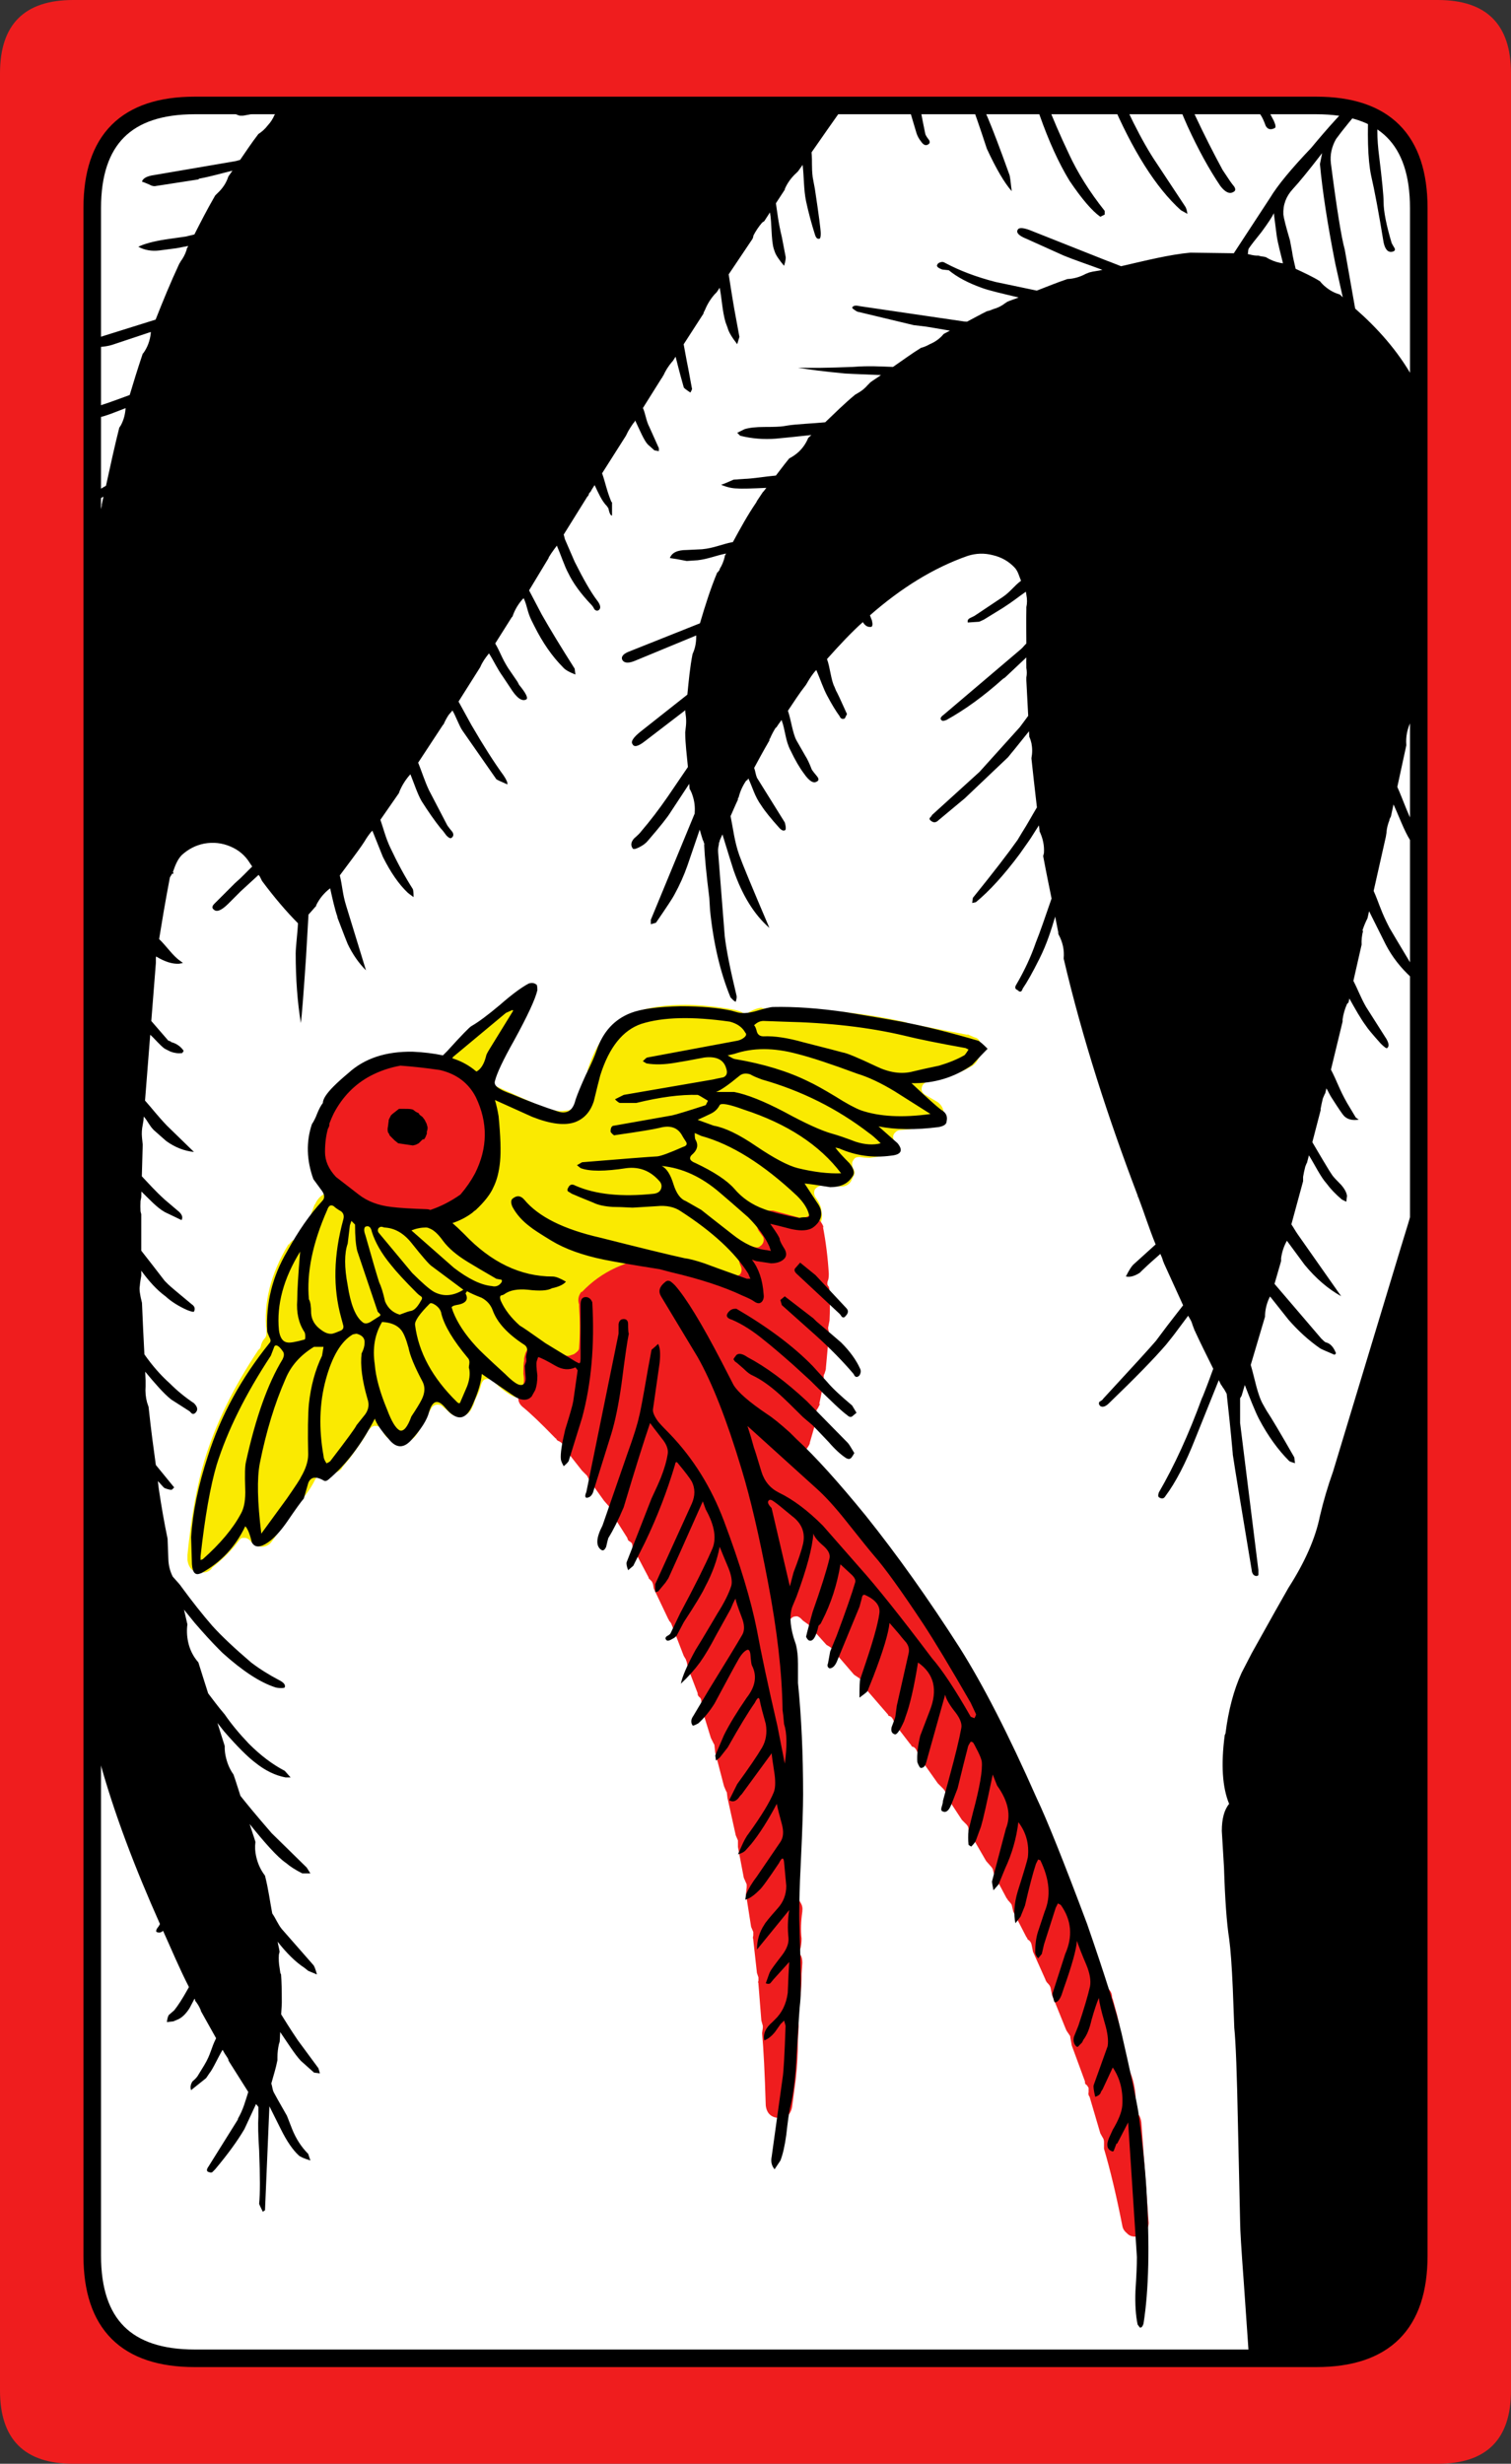 <svg width="103.2" height="168.2" preserveAspectRatio="none" version="1.1" viewBox="0 0 103.2 168.2" xmlns="http://www.w3.org/2000/svg">
 <rect x="0" y="0" width="103.2" height="168.2" fill="#333333" stroke="none"/>
 <path d="m13.301 7.199c-4.667 0-7 2.333-7 7v139.8c0 4.667 2.333 7 7 7h76.6c4.667 0 7-2.333 7-7v-139.8c0-4.667-2.333-7-7-7z" fill="#fff"/>
 <path d="m46.75 68.6c-1.21 1.3e-4 -2.294 0.151-3.25 0.451-1.608 0.584-2.742 1.95-3.4 4.1l0.051-0.051-0.201 0.9c-0.221 1.09-0.555 1.673-1 1.75-0.025 0.03-0.058 0.047-0.1 0.051l-0.449 0.049h-0.051c-0.373 0.012-0.938-0.137-1.699-0.449l-2.9-1.301-11.1 7.301c-0.523 0.013-0.907 0.296-1.15 0.85v-0.051c-0.443 1.185-0.693 1.836-0.75 1.951-8e-3 0.115-0.058 0.198-0.15 0.25-0.054 0.085-0.138 0.136-0.25 0.15-0.273 0.043-0.472 0.175-0.6 0.398h-0.051c-1.216 2.008-1.716 3.993-1.5 5.951v0.15c-1e-3 0.137-0.05 0.253-0.148 0.35-0.126 0.139-0.209 0.322-0.25 0.549-0.021 0.085-0.072 0.153-0.15 0.201-1.723 2.575-2.958 5.108-3.701 7.6-0.506 1.674-0.887 3.808-1.148 6.4v0.35c0.038 0.307 0.155 0.539 0.35 0.699h0.049c0.145 0.109 0.279 0.177 0.4 0.201l0.25-0.051c0.034-3e-3 0.067-3e-3 0.1 0 0.174-0.01 0.341-0.093 0.5-0.25v-0.049c0.752-0.593 1.37-1.211 1.852-1.852 0.058-0.082 0.123-0.148 0.199-0.199 0.116-0.013 0.217-0.013 0.301 0 0.115 0.042 0.199 0.092 0.25 0.15 0.165 0.187 0.332 0.321 0.5 0.4l0.35 0.049c0.278-0.02 0.495-0.136 0.65-0.35l2-2.75v-0.051c0.41-0.474 0.725-0.939 0.949-1.398 0.05-0.107 0.116-0.19 0.199-0.25 0.111-0.051 0.212-0.068 0.301-0.051l0.35 0.051c0.111-0.011 0.227-0.046 0.35-0.102 0.048-0.052 0.098-0.101 0.15-0.148 0.196-0.05 0.363-0.15 0.5-0.301v-0.051l0.5-0.6c0.673-0.899 1.107-1.548 1.301-1.949 0.027-0.03 0.06-0.063 0.1-0.1l0.051-0.051c0.076-0.082 0.16-0.132 0.25-0.15 0.131-0.01 0.247 7e-3 0.35 0.051 0.093 0.068 0.159 0.151 0.199 0.25 0.171 0.39 0.438 0.64 0.801 0.75 0.025 0.024 0.041 0.039 0.049 0.049 0.147 0.067 0.298 0.101 0.451 0.102 0.65-0.034 1.15-0.534 1.5-1.5 0.03-0.018 0.045-0.052 0.049-0.102l0.301-0.449 0.199-0.35c0.044-0.08 0.112-0.147 0.201-0.201 0.094-0.047 0.193-0.063 0.299-0.049 0.104 0.013 0.187 0.046 0.25 0.1l0.352 0.301c0.034 0.033 0.05 0.048 0.049 0.049 0.214 0.235 0.464 0.351 0.75 0.35 0.47-6e-3 0.788-0.256 0.951-0.75v0.051l0.148-0.449c0.024-0.026 0.041-0.061 0.051-0.102 0.175-0.337 0.291-0.635 0.35-0.898 0.034-0.136 0.102-0.254 0.201-0.352 0.123-0.057 0.24-0.072 0.35-0.049 0.15 0.025 0.267 0.09 0.35 0.199l0.1 0.1c0.641 0.61 1.174 0.943 1.6 1 0 0 14.973-4.652 20.5-11.799 0.176-0.258 0.226-0.576 0.15-0.951v-0.049c-0.033-0.285-0.166-0.586-0.4-0.9-0.062-0.082-0.095-0.183-0.1-0.301-4e-3 -0.082 0.013-0.166 0.051-0.25 0.072-0.089 0.155-0.155 0.25-0.199 0.088-0.047 0.171-0.064 0.25-0.051 0.2 0.031 0.465 0.049 0.799 0.051h0.602c0.333-0.048 0.549-0.232 0.648-0.551 0.031-0.018 0.048-0.051 0.051-0.1 0.141-0.183 0.141-0.382 0-0.6-0.05-0.118-0.067-0.252-0.051-0.4 0.043-0.112 0.111-0.211 0.201-0.299 0.133-0.058 0.266-0.075 0.4-0.051 0.134 0.028 0.334 0.045 0.6 0.051l1.049-0.15c0.334-0.118 0.536-0.335 0.602-0.65 0.037-0.148 0.037-0.264 0-0.35-0.046-0.101-0.064-0.217-0.051-0.35 0.015-0.092 0.066-0.175 0.15-0.25 0.084-0.085 0.183-0.136 0.299-0.15l2.25-0.201c0.399-0.072 0.639-0.324 0.736-0.736 0.052-0.383-0.061-0.709-0.385-0.963l-0.852-0.5c-0.114-0.053-0.198-0.154-0.25-0.301-0.025-0.105-7e-3 -0.221 0.051-0.35 0.068-0.104 0.169-0.188 0.301-0.25l0.148-0.049c0.017 0.007 0.034 0.007 0.051 0 1.2-0.247 2.116-0.565 2.75-0.951 0.249-0.115 0.433-0.297 0.551-0.549 0.024-0.055 0.057-0.106 0.1-0.15 0.168-0.229 0.201-0.479 0.1-0.75 8e-3 -0.017 8e-3 -0.034 0-0.051-0.048-0.248-0.164-0.415-0.35-0.5-0.053-0.011-0.103-0.027-0.15-0.049-0.212-0.089-0.361-0.157-0.449-0.201l0.049 0.051-4.15-0.801-0.049-0.049c-2.446-0.571-5.213-0.889-8.301-0.951h-1.4c-0.073 6.7e-4 -0.139-0.015-0.199-0.049h-0.051c-0.252 0.038-0.517 0.137-0.799 0.299-0.059 0.066-0.142 0.099-0.25 0.1-0.081 1.3e-4 -0.164-0.033-0.25-0.1-0.193-0.085-0.427-0.151-0.701-0.199-1.163-0.197-2.228-0.298-3.199-0.301zm17.686 7.613c-2e-3 0.015 0.016 0.022 0.014 0.037v-0.051c-2e-3 8e-3 -0.012 6e-3 -0.014 0.014zm-33.893-4.039 2.203 1.434 2.836-5.428z" fill="#faea01"/>
 <path d="m28.6 72s-7.084 0.932-7.299 6.65c-0.135 3.602 5.479 4.799 6.699 4.799 4.912-0.903 6.521-4.114 5.301-8.299-0.685-2.365-4.701-3.15-4.701-3.15zm24 10.65c-0.3 0-0.533 0.134-0.699 0.4l-0.051 0.049c-0.2 0.267-0.216 0.567-0.049 0.9l0.25 0.35c0.1 0.1 0.133 0.234 0.1 0.4-0.033 0.133-0.101 0.234-0.201 0.301-0.1 0.1-0.216 0.133-0.35 0.1l-0.299-0.051c-0.267 0.033-0.501 0.184-0.701 0.451-0.167 0.267-0.167 0.565 0 0.898 0.033 0.067 0.051 0.15 0.051 0.25s-0.033 0.201-0.1 0.301c-0.1 0.067-0.183 0.117-0.25 0.15h-0.301c-1.067-0.4-2.383-0.784-3.949-1.15l-1-0.199h-0.102c-2.133 0.2-3.866 0.998-5.199 2.398h-0.051c-0.2 0.267-0.248 0.552-0.148 0.852v0.148c0.067 0.967 0.067 1.901 0 2.801 0 0.1-0.035 0.183-0.102 0.25-0.067 0.067-0.15 0.133-0.25 0.199l-0.299 0.102c-0.133 0.033-0.25 0.016-0.35-0.051l-0.352-0.15c-0.033 0-0.066-0.015-0.1-0.049-0.433-0.3-0.85-0.484-1.25-0.551h-0.1c-0.367 0-0.65 0.2-0.85 0.6-0.067 0.233-0.1 0.367-0.1 0.4v0.15c-0.033 0.1-0.051 0.4-0.051 0.9 0.067 0.367 0.049 0.65-0.051 0.85-0.033 0.033-0.049 0.066-0.049 0.1-0.167 0.233-0.25 0.45-0.25 0.65v0.049c0 0.233 0.099 0.435 0.299 0.602 0.5 0.4 1.25 1.115 2.25 2.148 0.033 0 0.051 0.018 0.051 0.051 0.033 0.067 0.099 0.117 0.199 0.15 0.067 0.033 0.135 0.084 0.201 0.15 0.033 0.033 0.066 0.099 0.1 0.199 0 0.067 0.018 0.117 0.051 0.15l0.1 0.1 1.1 1.4 0.35 0.35 0.15 0.301 1 1.398 0.35 0.4c0.033 0.033 0.066 0.084 0.1 0.15l0.15 0.4 0.051 0.1 0.949 1.5c0 0.033 0.018 0.084 0.051 0.15l0.049 0.049c0.067 0.033 0.135 0.084 0.201 0.15 0.033 0.067 0.049 0.15 0.049 0.25v0.051c0.033 0.033 0.068 0.084 0.102 0.15l1 1.898v0.051l0.199 0.199c0.033 0.033 0.066 0.101 0.1 0.201l0.051 0.299 1 2.102c0.033 0.033 0.049 0.066 0.049 0.1 0.067 0.067 0.117 0.133 0.15 0.199l0.85 2.201 0.15 0.25c0 0.033 0.018 0.082 0.051 0.148l0.1 0.451 0.65 1.699v0.051c0 0.067 0.033 0.133 0.1 0.199 0.1 0.067 0.15 0.167 0.15 0.301l0.049 0.549 0.602 1.951 0.199 0.4c0.033 0.033 0.051 0.082 0.051 0.148l0.049 0.451 0.6 2.299 0.15 0.352c0.033 0.033 0.051 0.082 0.051 0.148l0.049 0.4v-0.049l0.551 2.5 0.15 0.35v0.449l0.4 2.1 0.199 0.451v0.199l-0.051 0.451 0.352 2.25 0.148 0.35v0.25c-0.033 0.1-0.033 0.183 0 0.25v0.049l0.25 2.25 0.102 0.301v0.25c-0.033 0.033-0.033 0.084 0 0.15v0.049l0.199 2.5 0.1 0.352v0.148l-0.049 0.352c0.1 1.1 0.183 2.749 0.25 4.949 0.067 0.533 0.365 0.816 0.898 0.85 0.233 0 0.45-0.066 0.65-0.199 0.133-0.167 0.217-0.351 0.25-0.551l0.25-1.9c0.1-0.9 0.15-1.782 0.15-2.648l0.051-0.951c0-0.167-0.035-0.366-0.102-0.6-0.033-0.067-0.049-0.133-0.049-0.199v-0.051c0-0.067 0.015-0.133 0.049-0.199 0.2-0.533 0.301-1.384 0.301-2.551l0.051-0.75c0-0.2-0.035-0.367-0.102-0.5-0.067-0.067-0.1-0.133-0.1-0.199 0-0.067 0.018-0.135 0.051-0.201 0.067-0.233 0.1-0.483 0.1-0.75-0.067-0.533-0.049-1.15 0.051-1.85v-0.051c0.033-0.2-0.017-0.4-0.15-0.6-0.1-0.133-0.133-0.267-0.1-0.4 0.1-0.5 0.083-1.099-0.051-1.799v-0.051l-0.051-0.5v-0.049c0-0.2-0.066-0.417-0.199-0.65-0.067-0.067-0.1-0.135-0.1-0.201 0-0.1 0.015-0.183 0.049-0.25 0.2-0.533 0.184-1.248-0.049-2.148l-0.051-0.051-0.15-0.699-0.148-0.4c-0.033-0.1-0.051-0.183-0.051-0.25l0.1-0.85c0-0.067 0.033-0.135 0.1-0.201 0.033-0.067 0.084-0.117 0.15-0.15 0.3-0.2 0.434-0.466 0.4-0.799l0.051-0.85c0.067-0.867 0.016-1.551-0.15-2.051-0.033-0.067-0.051-0.133-0.051-0.199v-0.551c0-1.433-0.167-3.367-0.5-5.801 0-0.133 0.018-0.232 0.051-0.299 0.067-0.1 0.15-0.183 0.25-0.25 0.067-0.033 0.166-0.051 0.299-0.051 0.1 0.033 0.183 0.084 0.25 0.15l0.15 0.15 0.35 0.25 0.102 0.1 0.25 0.35v-0.049l0.898 1 0.25 0.148c0.1 0.067 0.168 0.167 0.201 0.301v-0.051l0.15 0.15 1.25 1.451 0.049 0.049 0.301 0.201c0.067 0.033 0.117 0.099 0.15 0.199l0.199 0.35v0.051l1.6 1.85 0.051 0.051c0 0.033 0.015 0.066 0.049 0.1 0.067 0 0.135 0.033 0.201 0.1 0.033 0.033 0.066 0.084 0.1 0.15l0.15 0.35 1 1.301 0.049 0.049c0.033 0.067 0.068 0.117 0.102 0.15 0.067 0 0.133 0.033 0.199 0.1 0.033 0.033 0.066 0.084 0.1 0.15l0.25 0.551 1.201 1.699 0.35 0.35c0.067 0.067 0.117 0.135 0.15 0.201l0.1 0.35 1.049 1.6 0.301 0.301c0.1 0.1 0.15 0.216 0.15 0.35 0 0.067 0.015 0.133 0.049 0.199 0 0.033 0.018 0.051 0.051 0.051l1.1 1.9 0.35 0.398c0.033 0.033 0.068 0.084 0.102 0.15l0.1 0.4 0.85 1.6 0.051 0.051c0 0.033 0.048 0.099 0.148 0.199 0.067 0.067 0.117 0.135 0.15 0.201l0.1 0.449 0.9 1.75 0.051 0.051c0 0.067 0.033 0.115 0.1 0.148 0.1 0.067 0.166 0.167 0.199 0.301l0.102 0.5 0.85 1.9c0 0.033 0.015 0.066 0.049 0.1 0 0.033 0.05 0.099 0.15 0.199 0.067 0.067 0.117 0.15 0.15 0.25l0.1 0.5 0.951 2.352 0.049 0.1 0.201 0.299c0.033 0.033 0.049 0.084 0.049 0.15l0.1 0.551 0.9 2.449v0.051c0 0.067 0.018 0.117 0.051 0.15 0.067 0.033 0.133 0.117 0.199 0.25v0.299c-0.033 0.067-0.016 0.167 0.051 0.301v-0.051l0.75 2.551 0.199 0.35c0.033 0.067 0.051 0.15 0.051 0.25v0.449c0.433 1.467 0.85 3.217 1.25 5.25 0.033 0.2 0.132 0.367 0.299 0.5l0.051 0.051c0.133 0.133 0.317 0.199 0.551 0.199h0.1c0-0.033 0.015-0.049 0.049-0.049 0.233-0.033 0.417-0.134 0.551-0.301 0.133-0.2 0.199-0.4 0.199-0.6l-0.5-6.85c-0.033-0.267-0.117-0.466-0.25-0.6-0.1-0.1-0.148-0.218-0.148-0.352v-0.1c0.067-1.233-0.201-2.299-0.801-3.199l-0.199-0.25c-0.067-0.067-0.102-0.15-0.102-0.25s0.018-0.183 0.051-0.25c0.1-0.6 0.034-1.367-0.199-2.301l-0.301-1.1c-0.033-0.067-0.051-0.117-0.051-0.15 0-0.267-0.132-0.499-0.398-0.699-0.067-0.033-0.117-0.084-0.15-0.15-0.033-0.1-0.051-0.183-0.051-0.25 0-0.533-0.182-1.2-0.549-2l-0.352-0.949c-0.1-0.2-0.199-0.351-0.299-0.451-0.067-0.033-0.117-0.084-0.15-0.15-0.033-0.067-0.051-0.133-0.051-0.199-0.033-0.667-0.283-1.316-0.75-1.949l-0.049-0.051c-0.067-0.1-0.2-0.234-0.4-0.4-0.067-0.033-0.117-0.084-0.15-0.15-0.067-0.067-0.1-0.133-0.1-0.199-0.067-0.667-0.284-1.351-0.65-2.051v-0.1c-0.1-0.167-0.267-0.316-0.5-0.449-0.1-0.033-0.166-0.084-0.199-0.15-0.067-0.1-0.1-0.183-0.1-0.25-0.033-0.6-0.283-1.216-0.75-1.85l-0.051-0.051-0.301-0.25c-0.1-0.1-0.148-0.183-0.148-0.25-0.133-0.533-0.434-1.2-0.9-2l-0.051-0.049-0.25-0.551c-0.067-0.2-0.2-0.334-0.4-0.4-0.067-0.033-0.133-0.084-0.199-0.15-0.067-0.067-0.1-0.133-0.1-0.199-0.067-0.3-0.218-0.684-0.451-1.15h-0.049l-0.201-0.4c-0.033-0.1-0.049-0.183-0.049-0.25 0-0.1 0.033-0.183 0.1-0.25l0.1-0.199c0.033-0.1 0.066-0.183 0.1-0.25 0.167-0.233 0.184-0.483 0.051-0.75-0.033-0.033-0.051-0.066-0.051-0.1-0.033-0.2-0.165-0.5-0.398-0.9h0.049l-0.85-1.4c-0.867-1.567-1.683-2.883-2.449-3.949l-0.051-0.051-0.15-0.35c-1.4-2.1-2.466-3.55-3.199-4.35-0.033 0-0.051-0.018-0.051-0.051l-1.35-1.699c-0.967-1.267-1.85-2.251-2.65-2.951l-1.35-1.199c-0.1-0.1-0.15-0.183-0.15-0.25-0.033-0.1-0.033-0.201 0-0.301 0-0.1 0.05-0.166 0.15-0.199 0.133-0.133 0.234-0.283 0.301-0.449v-0.051l0.449-1.551v-0.299c-0.033-0.1-0.033-0.183 0-0.25 0-0.1 0.033-0.183 0.1-0.25l0.15-0.301h-0.051l0.301-1.449v-0.451c0-0.067 0.018-0.115 0.051-0.148 0.067-0.2 0.1-0.318 0.1-0.352v-0.049l0.199-2.201c0-0.033 0.018-0.066 0.051-0.1-0.033-0.033-0.051-0.099-0.051-0.199-0.033-0.1-0.049-0.183-0.049-0.25l0.1-0.5c0.033-0.633 0.033-1.267 0-1.9v-0.051c0-0.133-0.018-0.25-0.051-0.35-0.067-0.067-0.1-0.133-0.1-0.199 0-0.1 0.018-0.183 0.051-0.25 0.033-0.1 0.049-0.234 0.049-0.4v-0.051c-0.067-1.1-0.2-2.166-0.4-3.199l0.051 0.051c-0.1-0.3-0.267-0.517-0.5-0.65-0.033 0-0.051-0.018-0.051-0.051-0.1-0.067-0.216-0.1-0.35-0.1-0.1 0-0.199 0.033-0.299 0.1-0.067 0.033-0.15 0.051-0.25 0.051h-0.15l-1.85-0.5z" fill="#ef1d1e"/>
 <path d="m61.25 2.85 0.35 0.301h0.051l0.049-0.051-0.049-0.049-0.15-0.051zm-0.6 0.301-0.1 0.299 0.25 0.102h0.148l-0.1-0.102v-0.049h0.301l0.1-0.051h-0.1zm0.6 0.199 0.1 0.051 0.1 0.049-0.049 0.051c-0.025 0.051-0.058 0.102-0.1 0.15l0.199 0.049c-0.037 0.074-0.07 0.142-0.1 0.201-0.018 0.036-0.036 0.069-0.051 0.1h-0.049c0.117 0.061 0.294 0.148 0.48 0.24l-0.031 0.109c-0.067 0.267-0.049 0.65 0.051 1.15 0.067 0.567 0.1 0.983 0.1 1.25l0.699 2.35c0.067 0.2 0.167 0.384 0.301 0.551 0.133 0.2 0.267 0.283 0.4 0.25 0.2-0.067 0.248-0.183 0.148-0.35-0.133-0.167-0.217-0.3-0.25-0.4-0.533-2.567-0.783-4.284-0.75-5.15 0-0.098-0.118-0.231-0.344-0.395l0.045-0.205h-0.5c0.027-0.017 0.042-0.035 0.049-0.051zm0.051 0.65c-0.022-5e-3 -0.057-0.023-0.102-0.051l-0.049-0.049v0.049c0.01 0.035 0.01 0.07 0 0.102-0.01 0.018-0.023 0.033-0.051 0.049 0.07-8e-3 0.12-0.024 0.15-0.049 0.034-9e-3 0.051-0.027 0.051-0.051zm-0.201 0.1c-0.038 0.012-0.088 0.012-0.15 0-0.113-0.023-0.212-0.074-0.299-0.15l-0.051-0.049c-0.037-0.089-0.053-0.19-0.049-0.301v-0.35c-0.035 0.057-0.07 0.108-0.102 0.15-0.042 0.056-0.091 0.107-0.148 0.15l-0.051 0.049c-0.052 0.108-0.118 0.209-0.199 0.301-0.11 0.166-0.229 0.332-0.352 0.5h-4.574c-0.014-0.102-0.042-0.194-0.125-0.25-0.1-0.067-0.201-0.051-0.301 0.049-0.096 0.081-0.24 0.124-0.342 0.201h-13.727c0.201-0.185 0.254-0.256 0.469-0.451 0.267-0.2 0.317-0.433 0.15-0.699-0.1-0.167-0.216-0.184-0.35-0.051l-1.35 1.15c-0.019 0.015-0.028 0.035-0.047 0.051h-2.752c0.132-0.082 0.267-0.223 0.398-0.301 0.033-0.033 0.099-0.183 0.199-0.449-0.233-0.067-0.367-0.1-0.4-0.1-0.6 0.267-0.933 0.416-1 0.449-0.204 0.136-0.254 0.265-0.449 0.4h-6.457c0.033-0.076 0.084-0.19 0.107-0.25 0.1-0.233 0.017-0.35-0.25-0.35h-0.201l-2.086 0.6h-4.014l-2.088 1.754-4.162 1.195c-0.233 0.133-0.416 0.234-0.549 0.301 0.333 0.167 0.533 0.25 0.6 0.25h0.199l0.551-0.1 2.236-0.619c-0.206 0.21-0.392 0.389-0.637 0.668-0.106 0.257-0.255 0.492-0.449 0.701-0.19 0.248-0.407 0.447-0.65 0.6-0.48 0.623-0.844 1.183-1.246 1.764-0.072 0.018-0.236 0.069-0.305 0.086l-5.549 0.949c-0.5 0.067-0.785 0.218-0.852 0.451 0.1 0.033 0.267 0.099 0.5 0.199 0.167 0.1 0.318 0.133 0.451 0.1l2.9-0.449 0.049-0.051c0.876-0.165 1.52-0.363 2.281-0.545-0.083 0.127-0.202 0.272-0.281 0.396-0.137 0.432-0.387 0.814-0.75 1.148l-0.15 0.15c-0.6 1.042-1.004 1.844-1.42 2.66-0.117 0.032-0.504 0.117-0.58 0.141l-1.398 0.199c-0.833 0.133-1.452 0.3-1.852 0.5 0.433 0.233 0.918 0.317 1.451 0.25l1.15-0.15c0.18-0.038 0.579-0.11 0.811-0.156-0.028 0.058-0.084 0.15-0.111 0.207 0.01 0.034 0.01 0.052 0 0.051-0.096 0.308-0.245 0.591-0.449 0.85l0.049-0.051-0.1 0.15c-0.62 1.332-1.132 2.587-1.619 3.822l-4.08 1.277c-0.3 0.133-0.451 0.284-0.451 0.451 0 0.2 0.134 0.248 0.4 0.148 0.5 0 0.934-0.066 1.301-0.199l2.5-0.834v0.084c-0.055 0.509-0.222 0.959-0.5 1.35l-0.051 0.051c-0.382 1.138-0.64 1.987-0.889 2.818-0.461 0.168-0.558 0.212-1.461 0.531l-0.451 0.15c-1 0.367-1.548 0.667-1.648 0.9 0.367 0.033 0.849 0.016 1.449-0.051 0.488-0.089 1.179-0.382 1.83-0.633-0.024 0.406-0.123 0.802-0.33 1.184l-0.1 0.148c-0.305 1.199-0.607 2.582-0.908 3.967l-3.092 1.783-0.051 0.051h0.051c0.367 0 0.683 0.018 0.949 0.051l0.1-0.102 1.873-1.037c-0.041 0.192-0.082 0.341-0.123 0.537 0.01 0.034 0 0.068 0 0.102l-0.049 0.199c-0.01 0.151-0.042 0.285-0.1 0.4l-0.053 0.25v0.049c-0.287 1.497-0.476 2.824-0.668 4.154-0.036 0.02-0.045 0.027-0.082 0.047-0.767 0.467-1.367 0.916-1.801 1.35v0.051h-0.049c-0.033 0.067-0.134 0.133-0.301 0.199-0.1 0.1-0.116 0.201-0.049 0.301 0.067 0.067 0.183 0.1 0.35 0.1 0.067 0 0.233-0.101 0.5-0.301l1.291-0.867c-0.023 0.177-0.07 0.394-0.092 0.568 3e-4 0.167-0.015 0.316-0.049 0.449v3.986l-1.65 1.613-0.301 0.35c-0.1 0.1-0.183 0.267-0.25 0.5l0.551-0.049 0.1-0.051c0.839-0.741 1.089-1.054 1.551-1.522v0.822c0.047 0.242 0.047 0.474 0 0.699v4.85c-0.133 0.333-0.368 0.702-0.701 1.102-0.2 0.233-0.516 0.567-0.949 1l-0.149 0.199c-0.167 0.233-0.184 0.45-0.051 0.65l0.201-0.1 0.25-0.201 1.199-1.35 0.201-0.168v0.867c0.019 0.104-0.01 0.194 0 0.293l-0.102 1.857c0.067 2.133-0.449 3.75-1.549 4.85-0.067 0.067-0.334 0.301-0.801 0.701-0.1 0.033-0.166 0.099-0.199 0.199-0.033 0.133-6.9e-4 0.25 0.1 0.35 0.1 0.133 0.284 0.118 0.551-0.049l1.6-1.551 0.049 0.451c0.067 1.933-0.366 3.767-1.299 5.5l-0.6 1.049c-0.167 0.333-0.167 0.55 0 0.65s0.349-0.016 0.549-0.35l0.051-0.051c0.6-0.867 0.966-1.566 1.1-2.1 0 1.067 0.017 1.683 0.051 1.85 0.267 1.867-0.117 3.7-1.15 5.5l-1 1.701c-0.067 0.1-0.067 0.282 0 0.549l0.35-0.15c0.3-0.167 0.517-0.349 0.65-0.549 0.5-0.5 0.884-1.184 1.15-2.051-0.033 0.3 0.083 1.401 0.35 3.301 0.167 1.367 0.015 2.483-0.451 3.35-0.033 0.1-0.165 0.267-0.398 0.5-0.167 0.167-0.267 0.316-0.301 0.449-0.067 0.467-0.183 0.835-0.35 1.102-0.133 0.367-0.333 0.733-0.6 1.1-0.067 0.067-0.102 0.249-0.102 0.549l0.4-0.25c0.133-0.067 0.234-0.183 0.301-0.35 0.267-0.333 0.567-0.816 0.9-1.449 0.407-0.782 0.637-1.213 0.75-1.408v1.607l0.051 0.451c0.02 0.2 0.02 0.4 0 0.6l-0.051 0.5v3.897c-0.142 0.341-0.265 0.638-0.65 1.553-0.367 0.867-0.7 1.551-1 2.051-0.1 0.233-0.317 0.549-0.65 0.949v0.6c0.267-0.067 0.4-0.115 0.4-0.148l0.25-0.25c0.3-0.3 0.75-1.05 1.35-2.25l0.301-0.711v1.66c0.082 0.301 0.116 0.602 0.102 0.9-0.015 0.216-0.05 0.415-0.102 0.6v3.736c-0.524 1.034-0.784 2.03-1.65 3.113l-0.051 0.051c-0.133 0.2-0.184 0.349-0.15 0.449 0 0.133 0.068 0.166 0.201 0.1l0.199-0.049c0.387-0.226 0.877-0.83 1.451-1.742v6.553c-0.378 0.651-0.545 1.201-1 1.889-0.033 0.067-0.134 0.167-0.301 0.301-0.167 0.1-0.25 0.183-0.25 0.25 0 0.067 0.05 0.15 0.15 0.25 0.2 0.2 0.516 0.049 0.949-0.451 0.241-0.319 0.236-0.487 0.451-0.791v6.59c-0.26 0.292-0.476 0.697-0.75 0.951-0.233 0.233-0.352 0.4-0.352 0.5 0 0.067 0.05 0.15 0.15 0.25 0.133 0.1 0.267 0.1 0.4 0 0.167-0.133 0.283-0.232 0.35-0.299 0.069-0.062 0.132-0.173 0.201-0.238v2.488c0.3 1.386 0.527 2.332 0.729 3.131-0.045 0.044-0.083 0.126-0.129 0.168-0.167 0.167-0.217 0.351-0.15 0.551l0.051 0.051c0.169 0.169 0.32 0.118 0.465 0 1.034 3.796 2.495 7.558 4.164 11.305-0.033 0.051-0.047 0.093-0.08 0.145-0.167 0.2-0.217 0.334-0.15 0.4 0.215 0.081 0.336 0.012 0.443-0.08 0.579 1.28 1.112 2.564 1.766 3.838-0.047 0.089-0.056 0.094-0.107 0.191-0.333 0.6-0.634 1.067-0.9 1.4l-0.35 0.301c-0.067 0.067-0.117 0.233-0.15 0.5l0.449-0.051 0.35-0.15c0.267-0.133 0.517-0.383 0.75-0.75 0.158-0.293 0.241-0.456 0.338-0.643l0.062 0.094h-0.049c0.172 0.211 0.304 0.426 0.398 0.648l0.043 0.129 1.022 1.826c-0.345 0.67-0.353 1.087-0.814 1.846l-0.398 0.65c-0.067 0.133-0.2 0.283-0.4 0.449-0.133 0.2-0.166 0.4-0.1 0.6l1-0.799 0.049-0.051 0.201-0.299c0.234-0.271 0.621-1.141 0.904-1.607l0.145 0.256 0.1 0.15c0.063 0.09 0.114 0.174 0.15 0.25v0.051l0.051 0.1 1.309 2.072c-0.196 0.599-0.333 1.184-0.709 1.828v0.049l-2 3.201c-0.167 0.233-0.15 0.367 0.051 0.4 0.067 0.033 0.133 0.033 0.199 0l0.199-0.201c0.867-1.033 1.533-1.95 2-2.75l0.789-1.701c0.062 0.067 0.107 0.131 0.162 0.197v0.654c-0.033 0.533-0.016 1.301 0.051 2.301 0.067 1.8 0.067 3.015 0 3.648 0 0.033 0.083 0.217 0.25 0.551l0.15-0.1 0.301-7.1 0.799 1.6c0.4 0.8 0.801 1.383 1.201 1.75 0.1 0.1 0.366 0.216 0.799 0.35l-0.148-0.449c-0.467-0.467-0.835-1.034-1.102-1.701l-0.35-0.9c-0.533-0.933-0.834-1.466-0.9-1.6-0.101-0.201-0.097-0.402-0.168-0.604 0.141-0.53 0.307-1.015 0.418-1.596v-0.201c-5e-4 -0.295 0.034-0.594 0.102-0.898l0.049-0.15c0.024-0.212 0.019-0.45 0.037-0.668 0.486 0.707 1.004 1.536 1.414 1.967l0.898 0.801 0.4 0.051-0.102-0.352-1.4-1.898c-0.663-0.984-0.821-1.267-1.145-1.779 0.01-0.279 0.044-0.536 0.045-0.822 0-0.818-0.016-1.45-0.051-1.898-0.011-0.024-0.026-0.058-0.049-0.102l-0.051-0.35c-0.054-0.299-0.069-0.6-0.049-0.9l0.049-0.199c-0.025-0.209-0.103-0.471-0.133-0.686 0.597 0.76 1.208 1.378 1.834 1.785l0.25 0.201 0.6 0.25c-0.1-0.367-0.183-0.584-0.25-0.65l-2.15-2.451c-0.27-0.33-0.408-0.719-0.652-1.061-0.166-0.863-0.26-1.653-0.498-2.588-0.292-0.379-0.492-0.813-0.6-1.301-0.078-0.332-0.095-0.665-0.051-1-0.084-0.29-0.288-0.87-0.398-1.223 1 1.244 1.897 2.27 2.5 2.672 0.267 0.233 0.633 0.468 1.1 0.701h0.549l-0.25-0.4-2.398-2.35c-1.084-1.25-1.668-1.964-2.127-2.543-0.179-0.537-0.258-0.832-0.475-1.457-0.231-0.321-0.397-0.688-0.5-1.1-0.075-0.277-0.108-0.562-0.1-0.852-0.226-0.699-0.304-0.966-0.496-1.568 0.079 0.097 0.425 0.546 0.447 0.568 0.9 1.033 1.615 1.75 2.148 2.15 0.667 0.533 1.351 0.867 2.051 1h0.35l-0.4-0.449c-0.833-0.433-1.649-1.05-2.449-1.85-0.667-0.7-1.217-1.367-1.65-2-0.534-0.626-0.77-0.974-1.131-1.438-0.201-0.643-0.528-1.646-0.668-2.113-0.352-0.402-0.587-0.869-0.701-1.4-0.086-0.405-0.101-0.804-0.049-1.199l-0.232-1.004c0.249 0.307 0.293 0.367 0.732 0.904 0.633 0.733 1.182 1.332 1.648 1.799l0.25 0.25c1.367 1.233 2.568 2.016 3.602 2.35 0.1 0.033 0.232 0.051 0.398 0.051s0.25-0.018 0.25-0.051c0.067-0.167-0.065-0.333-0.398-0.5-0.7-0.367-1.334-0.766-1.9-1.199-1.133-0.967-2.017-1.8-2.65-2.5-0.667-0.767-1.366-1.65-2.1-2.65-0.047-0.095-0.337-0.414-0.602-0.709-0.185-0.368-0.287-0.766-0.299-1.191l-0.053-1.398c-0.221-1.053-0.42-2.187-0.6-3.4-0.02-0.123-0.044-0.398-0.065-0.531 0.131 0.113 0.366 0.426 0.467 0.48 0.267 0.1 0.433 0.133 0.5 0.1l0.15-0.148-1.254-1.535c-0.158-1.155-0.313-2.242-0.496-3.965l-0.102-0.301c-0.095-0.352-0.13-0.718-0.102-1.1v-0.4c-0.011-0.195-0.017-0.405-0.027-0.602 0.643 0.776 1.267 1.498 1.779 1.902l1.25 0.799 0.15 0.15c0.1 0.067 0.201 0.034 0.301-0.1 0.133-0.167 0.083-0.366-0.15-0.6-0.6-0.4-1.15-0.852-1.65-1.352-0.628-0.562-1.205-1.224-1.734-1.982-0.058-1.163-0.12-2.315-0.166-3.518-0.146-0.564-0.194-0.946-0.148-1.148 0.01-0.13 0.025-0.264 0.049-0.4l0.051-0.301v-0.344c0.536 0.735 1.085 1.335 1.65 1.744 0.4 0.367 0.9 0.683 1.5 0.949 0.267 0.1 0.416 0.135 0.449 0.102 0.1-0.2 0.05-0.367-0.15-0.5-0.967-0.8-1.5-1.252-1.6-1.352l-0.25-0.25c-0.705-0.922-1.081-1.394-1.6-2.061v-2.488l-0.051-0.201c-0.012-0.229-0.012-0.461 0-0.699l0.051-0.25 0.012-0.398c0.524 0.506 1.037 1.081 1.588 1.398l1.15 0.551c0.1-0.167 0.05-0.351-0.15-0.551l-1-0.85c-0.673-0.612-1.075-1.078-1.561-1.59l0.061-2.16-0.051-0.5c-0.026-0.276-0.01-0.559 0.051-0.85l0.051-0.301 0.021-0.266c0.292 0.328 0.349 0.576 0.678 0.916l0.85 0.75c0.6 0.433 1.234 0.683 1.9 0.75l-1.85-1.801c-0.634-0.663-0.976-1.125-1.492-1.707l0.355-4.494c0.329 0.293 0.658 0.716 0.986 0.951l0.4 0.201c0.267 0.1 0.532 0.133 0.799 0.1l0.101-0.15c-0.2-0.3-0.485-0.5-0.852-0.6l-0.049-0.051-0.15-0.049-1.162-1.34 0.312-3.961v-0.35c0-0.022 0.012-0.072 0.016-0.094 0.593 0.359 1.122 0.527 1.584 0.494l0.25-0.051-0.199-0.15c-0.494-0.337-0.947-1.03-1.428-1.48 0.19-1.171 0.385-2.367 0.727-4.17 0.021-0.109 0.118-0.185 0.15-0.289 0.041-9e-3 0.053 4e-3 0.1-0.01 0-0.073-0.025-0.072-0.031-0.125 0.144-0.397 0.278-0.797 0.582-1.125 0.45-0.419 0.966-0.686 1.549-0.801 0.628-0.113 1.228-0.045 1.801 0.201 0.557 0.237 0.991 0.604 1.301 1.1l0.178 0.266c-0.413 0.391-0.625 0.655-1.178 1.135l-1 1-0.4 0.398c-0.167 0.167-0.184 0.3-0.051 0.4 0.2 0.2 0.533 0.066 1-0.4l0.85-0.85c0.641-0.591 0.813-0.745 1.215-1.113 0.025 0.039 0.063 0.074 0.086 0.113l0.15 0.301c0.85 1.143 1.667 2.093 2.457 2.891-0.024 0.544-0.158 1.631-0.158 2.059 0 1.733 0.118 3.317 0.352 4.75 0.067-0.5 0.183-1.983 0.35-4.449l0.172-2.957c0.159-0.181 0.327-0.361 0.479-0.543l0.049-0.051v-0.049c0.225-0.457 0.543-0.841 0.951-1.15 0.159 0.724 0.32 1.439 0.498 1.949v0.051c0.433 1.133 0.666 1.732 0.699 1.799 0.333 0.7 0.75 1.301 1.25 1.801l-1.35-4.4c-0.26-0.823-0.253-1.341-0.439-2.08 0.606-0.811 1.256-1.677 1.488-2.019l0.201-0.301c0.132-0.227 0.281-0.442 0.449-0.648l0.088-0.086 0.715 1.785c0.533 1.067 1.099 1.883 1.699 2.449 0.033 0.033 0.167 0.134 0.4 0.301 0-0.3-0.02-0.484-0.053-0.551-0.533-0.833-1.049-1.783-1.549-2.85-0.295-0.626-0.45-1.252-0.664-1.879l1.264-1.82 0.053-0.15c0.176-0.407 0.409-0.774 0.699-1.1l0.033-0.035c0.252 0.621 0.474 1.323 0.766 1.834 0.467 0.733 0.899 1.352 1.299 1.852 0.1 0.1 0.234 0.267 0.4 0.5 0.167 0.167 0.283 0.215 0.35 0.148 0.133-0.1 0.152-0.232 0.053-0.398-0.167-0.2-0.283-0.351-0.35-0.451l-1.25-2.4c-0.283-0.597-0.488-1.256-0.738-1.879l1.688-2.57 0.051-0.051c0.091-0.218 0.208-0.433 0.35-0.648 0.087-0.103 0.17-0.197 0.254-0.291 0.232 0.385 0.464 1.074 0.695 1.391l2.301 3.299c0.033 0.033 0.283 0.152 0.75 0.352 0.033-0.1-0.05-0.302-0.25-0.602-0.633-0.867-1.368-2.016-2.201-3.449l-0.881-1.602 1.482-2.348c0.137-0.335 0.354-0.643 0.598-0.941 0.344 0.541 0.548 1.025 0.951 1.59l0.5 0.75c0.433 0.7 0.8 0.967 1.1 0.801 0.133-0.1-0.033-0.433-0.5-1l-0.102-0.199-0.65-0.951c-0.441-0.706-0.511-1.042-0.873-1.668l1.123-1.781 0.053-0.051c0.149-0.444 0.382-0.843 0.699-1.199l0.074-0.051c0.26 0.587 0.221 0.868 0.525 1.5l0.201 0.401c0.567 1.133 1.216 2.067 1.949 2.801 0.133 0.167 0.418 0.333 0.852 0.5l-0.051-0.4c-0.933-1.467-1.683-2.701-2.25-3.701l-0.863-1.643 1.363-2.256-0.051 0.049c0.121-0.205 0.255-0.404 0.4-0.6l0.15-0.199 0.033-0.053c0.246 0.564 0.557 1.484 0.768 1.852 0.333 0.7 0.866 1.435 1.6 2.201 0.067 0.067 0.133 0.166 0.199 0.299 0.1 0.1 0.201 0.117 0.301 0.051 0.167-0.133 0.116-0.368-0.15-0.701-0.4-0.533-0.9-1.4-1.5-2.6l-0.65-1.5c-0.054-0.119-0.049-0.229-0.102-0.348l1.652-2.652v0.051c0.041-0.077 0.074-0.16 0.1-0.25 0.034-4e-3 0.051-0.021 0.051-0.051 0.05-0.043 0.083-0.094 0.1-0.15l0.211-0.332c0.252 0.529 0.488 1.084 0.838 1.434l0.102 0.148c0.067 0.333 0.15 0.5 0.25 0.5v-0.898l-0.051-0.051c-0.32-0.775-0.389-1.258-0.627-1.938l1.627-2.562 0.15-0.301c0.112-0.194 0.228-0.376 0.35-0.549l0.051-0.051 0.086-0.131-0.033 0.031 0.025-0.047c0 4e-3 -2.4e-4 7e-3 0.01 0.012l-2e-3 4e-3c0.297 0.624 0.607 1.375 0.863 1.631l0.449 0.4 0.301 0.051v-0.201l-0.65-1.449c-0.231-0.447-0.247-0.855-0.439-1.295l1.289-2.055 0.051-0.051v-0.051l0.051-0.049c0.15-0.339 0.35-0.657 0.6-0.951l0.049-0.049 0.191-0.297c0.167 0.634 0.205 0.848 0.559 2.096 0 0.033 0.151 0.152 0.451 0.352 0.1-0.167 0.135-0.267 0.102-0.301l-0.25-1.35c-0.15-0.726-0.193-1.04-0.311-1.643l1.361-2.107v-0.051l0.1-0.199c0.157-0.384 0.374-0.735 0.65-1.051l0.148-0.15 0.203-0.303c0.152 0.785 0.172 1.569 0.398 2.353l0.148 0.4c0.067 0.267 0.284 0.633 0.65 1.1l0.15-0.5-0.35-1.9c-0.24-1.398-0.244-1.518-0.383-2.367l1.633-2.432 0.049-0.15v-0.051c0.16-0.317 0.362-0.618 0.602-0.9l0.148-0.1 0.387-0.596c0.138 0.732 0.071 1.874 0.264 2.496l0.051 0.15c0.067 0.233 0.284 0.567 0.65 1 0.1-0.333 0.133-0.55 0.1-0.65l-0.25-1.301c-0.251-1.045-0.301-1.616-0.408-2.32l0.508-0.779 0.1-0.15v-0.049c0.185-0.423 0.453-0.789 0.801-1.1l0.102-0.102c0.108-0.158 0.206-0.285 0.314-0.441 0.099 0.829 0.066 1.668 0.236 2.492 0.167 0.767 0.366 1.517 0.6 2.25 0.067 0.233 0.166 0.334 0.299 0.301 0.067 0 0.102-0.118 0.102-0.352 0-0.267-0.134-1.282-0.4-3.049l-0.15-0.801c-0.089-0.753-0.017-1.025-0.078-1.695 1.458-2.099 2.901-4.153 4.277-6.004h0.947c0.127-6.5e-4 0.226-0.034 0.299-0.1 0.088-0.053 0.138-0.12 0.15-0.201zm-47.357 133.23-0.043-0.078 0.051 0.1zm56.207-133.78c-0.067 0-0.133 0.048-0.199 0.148-0.067 0.133-0.084 0.217-0.051 0.25 0.5 1.667 0.934 2.967 1.301 3.9 0.633 1.8 1.317 3.3 2.051 4.5 0.833 1.233 1.533 2.051 2.1 2.451l0.299-0.15v-0.25c-1.033-1.3-1.849-2.6-2.449-3.9-1.2-2.533-1.983-4.584-2.35-6.15-0.133-0.5-0.368-0.765-0.701-0.799zm14.301 0.1c-0.033 0-0.134 0.233-0.301 0.699l2.15 3.5c0.1 0.133 0.216 0.383 0.35 0.75 0.133 0.233 0.335 0.284 0.602 0.15 0.1-0.033 0.082-0.2-0.051-0.5-0.2-0.367-0.334-0.634-0.4-0.801-0.6-1.3-1.282-2.399-2.049-3.299-0.033-0.033-0.051-0.15-0.051-0.35 0-0.133-0.083-0.184-0.25-0.15zm-18.1 0.1c-0.233 0.233-0.35 0.4-0.35 0.5 0.167 1.333 0.298 2.149 0.398 2.449 0.3 0.767 0.701 1.918 1.201 3.451 0.633 1.367 1.199 2.334 1.699 2.9-0.067-0.633-0.117-1.002-0.15-1.102-0.633-1.767-1.133-3.083-1.5-3.949-0.233-0.5-0.433-1.116-0.6-1.85-0.167-0.833-0.3-1.467-0.4-1.9 0-0.067-0.099-0.233-0.299-0.5zm9 0.051-0.1 0.449c-0.033 0.4 0.05 0.834 0.25 1.301 0.133 0.267 0.316 0.666 0.549 1.199 1.5 3.533 3.101 6.066 4.801 7.6l0.449 0.25c-0.033-0.233-0.084-0.4-0.15-0.5l-1.949-2.949c-0.5-0.733-1.033-1.667-1.6-2.801l-1.4-2.9c-0.1-0.4-0.183-0.698-0.25-0.898-0.1-0.367-0.3-0.617-0.6-0.75zm4.299 0.148c-0.1 0.1-0.166 0.15-0.199 0.15l0.051 0.25c1.033 2.467 1.632 3.883 1.799 4.25 0.733 1.6 1.483 2.966 2.25 4.1 0.333 0.433 0.634 0.567 0.9 0.4 0.133-0.067 0.15-0.183 0.051-0.35-0.133-0.167-0.234-0.3-0.301-0.4l-0.5-0.75c-1.3-2.4-2.449-4.85-3.449-7.35-0.1-0.267-0.302-0.367-0.602-0.301zm16.9 0.201c-1.467 0.667-2.75 1.566-3.85 2.699-0.833 0.8-1.816 1.883-2.949 3.25-1.367 1.433-2.301 2.567-2.801 3.4l-2.482 3.791-2.967-0.041c-1.416 0.126-3.095 0.549-4.732 0.926-0.284-0.105-0.75-0.302-0.969-0.375l-5.299-2.102c-0.467-0.167-0.734-0.167-0.801 0-0.1 0.2 0.1 0.402 0.6 0.602l2.551 1.148c0.588 0.247 1.784 0.655 2.644 0.975-0.321 0.084-0.566 0.083-0.895 0.176l-0.25 0.1c-0.393 0.213-0.81 0.331-1.25 0.352-0.767 0.257-1.393 0.526-2.088 0.789l-2.812-0.59c-1.3-0.333-2.449-0.767-3.449-1.301-0.1-0.067-0.201-0.082-0.301-0.049-0.133 0.033-0.217 0.099-0.25 0.199-0.033 0.1 0.083 0.201 0.35 0.301l0.451 0.049c0.567 0.467 1.317 0.868 2.25 1.201 0.439 0.171 1.495 0.416 2.522 0.658-0.241 0.099-0.541 0.191-0.771 0.291l-0.15 0.1c-0.244 0.189-0.512 0.323-0.801 0.4-0.163 0.073-0.312 0.124-0.449 0.15-0.478 0.236-0.9 0.474-1.353 0.711-0.075-0.011-0.122 7e-5 -0.197-0.012l-7.15-1.049c-0.267-0.067-0.433-0.034-0.5 0.1 0 0.033 0.05 0.084 0.15 0.15 0.133 0.1 0.234 0.15 0.301 0.15l3.75 0.898 0.85 0.102c0.368 0.055 1.067 0.18 1.627 0.275-0.136 0.075-0.294 0.15-0.428 0.225-0.25 0.307-0.566 0.539-0.949 0.699-0.195 0.114-0.395 0.197-0.6 0.25-0.6 0.367-1.269 0.86-1.91 1.301-0.86-0.027-1.653-0.087-2.74 0-1.667 0.067-2.917 0.082-3.75 0.049 0.733 0.133 1.799 0.267 3.199 0.4 0.549 0.037 1.719 0.073 2.469 0.109-0.248 0.178-0.465 0.302-0.719 0.49l-0.199 0.201c-0.173 0.201-0.372 0.368-0.6 0.5l-0.25 0.148c-0.732 0.603-1.376 1.248-2.043 1.883-0.793 0.077-1.988 0.126-2.557 0.219l-0.301 0.049c-0.2 0.033-0.634 0.051-1.301 0.051-0.567 0-1.016 0.05-1.35 0.15l-0.5 0.25 0.201 0.199c0.8 0.2 1.616 0.266 2.449 0.199 0.545-0.047 1.501-0.15 2.416-0.248-0.068 0.069-0.15 0.13-0.217 0.199-0.145 0.358-0.36 0.674-0.648 0.949-0.197 0.179-0.414 0.33-0.65 0.451-0.405 0.495-0.609 0.783-0.908 1.168-0.698 0.062-1.602 0.218-2.191 0.23l-0.701 0.051c-0.367 0.167-0.65 0.283-0.85 0.35 0.4 0.167 0.766 0.25 1.1 0.25 0.311 0.028 1.082 2e-3 1.99-0.041-0.046 0.064-0.148 0.183-0.189 0.242-0.017 0.017-0.034 0.033-0.051 0.049l-0.4 0.6-0.049 0.102c-0.607 0.885-1.1 1.796-1.596 2.707-0.742 0.137-1.279 0.413-2.106 0.492l-1.049 0.051c-0.633 0-1.017 0.182-1.15 0.549 0.267 0.033 0.65 0.101 1.15 0.201l0.75-0.051c0.726-0.084 1.265-0.33 1.941-0.457-0.027 0.053-0.065 0.103-0.092 0.156v0.051c-0.074 0.318-0.19 0.601-0.35 0.85v0.051l-0.15 0.199v-0.049c-0.469 1.119-0.843 2.304-1.195 3.504l-4.754 1.895c-0.467 0.167-0.651 0.368-0.551 0.602 0.133 0.233 0.434 0.249 0.9 0.049l4.15-1.715v0.064c1e-3 0.446-0.082 0.848-0.25 1.201-0.181 0.918-0.263 1.847-0.355 2.775l-3.195 2.523c-0.5 0.4-0.684 0.685-0.551 0.852 0.1 0.233 0.385 0.166 0.852-0.201l2.758-2.113c-1e-3 0.022-0.01 0.043-0.01 0.065l0.049 0.398c0.02 0.2 0.02 0.402 0 0.602l-0.049 0.449c0 0.742 0.109 1.566 0.184 2.365l-1.385 2.035c-0.6 0.867-1.199 1.65-1.799 2.35-0.067 0.1-0.233 0.267-0.5 0.5-0.2 0.233-0.235 0.45-0.102 0.65 0.033 0.1 0.184 0.083 0.451-0.051 0.267-0.133 0.466-0.283 0.6-0.449 0.833-0.967 1.351-1.618 1.551-1.951 0.031-0.047 0.871-1.323 1.273-1.934 0.015 0.117 8e-3 0.216 0.023 0.334 0.085 0.145 0.153 0.296 0.201 0.451 0.133 0.389 0.182 0.788 0.148 1.199 0 8e-3 -2.3e-4 0.014 0.01 0.021l-3.006 7.279v0.299l0.352-0.1c0.733-1.067 1.15-1.7 1.25-1.9 0.367-0.667 0.665-1.333 0.898-2l0.84-2.455c0.071 0.23 0.139 0.491 0.211 0.705 0.058 0.079 0.057 0.173 0.105 0.254 1e-3 0.017-0.01 0.08-0.01 0.096 0.033 0.8 0.15 2.002 0.35 3.602l0.051 0.85c0.233 2.267 0.7 4.249 1.4 5.949l0.199 0.201 0.15 0.1c0.067-0.2 0.086-0.351 0.053-0.451-0.433-1.8-0.701-3.149-0.801-4.049l-0.449-5.701c-0.026-0.374 0.048-0.404 0.057-0.658 0.021-0.028 0.021-0.064 0.043-0.092 0.01-0.019 0.01-0.035 0-0.049 0.054-0.132 0.136-0.298 0.193-0.434 0.366 1.191 0.672 2.182 0.756 2.434 0.6 1.733 1.418 3.049 2.451 3.949-1.167-2.733-1.851-4.383-2.051-4.949-0.334-0.934-0.419-1.792-0.6-2.68 0.172-0.38 0.306-0.716 0.5-1.121v-0.1l0.049-0.051c0.102-0.426 0.285-0.825 0.551-1.199v0.051l0.053-0.051c0.014-0.027 0.044-0.08 0.059-0.107 0.294 0.619 0.433 1.23 0.891 1.857 0.233 0.367 0.65 0.884 1.25 1.551 0.167 0.167 0.3 0.2 0.4 0.1 0.033-0.1 0.016-0.267-0.051-0.5l-1.9-3.051c-0.1-0.242-0.104-0.436-0.191-0.672 0.306-0.565 0.589-1.095 1.043-1.877v-0.102c0.025 1.3e-4 0.04-0.015 0.049-0.049 0.109-0.256 0.242-0.506 0.4-0.75v0.049l0.1-0.148c0.078-0.129 0.195-0.266 0.277-0.396 0.267 0.697 0.25 1.403 0.623 2.096 0.3 0.633 0.6 1.151 0.9 1.551 0.367 0.533 0.667 0.716 0.9 0.549 0.133-0.067 0.133-0.183 0-0.35-0.167-0.2-0.285-0.349-0.352-0.449-0.167-0.433-0.316-0.751-0.449-0.951l-0.6-1.049c-0.261-0.474-0.372-1.409-0.586-2.025 0.396-0.588 0.762-1.171 1.236-1.775l0.148-0.25c0.132-0.227 0.283-0.444 0.451-0.65l0.105-0.105c0.248 0.574 0.489 1.291 0.744 1.756 0.3 0.567 0.583 1.034 0.85 1.4 0.067 0.167 0.183 0.217 0.35 0.15l0.15-0.301c-0.433-0.967-0.683-1.5-0.75-1.6l-0.1-0.25c-0.239-0.439-0.309-1.371-0.516-1.904 0.876-0.982 1.714-1.873 2.449-2.523 0.129 0.204 0.28 0.328 0.467 0.328h0.1c0.1-0.033 0.117-0.184 0.051-0.451-0.07-0.158-0.088-0.23-0.131-0.342 2.13-1.868 4.352-3.246 6.68-4.059 0.57-0.18 1.138-0.196 1.701-0.049 0.594 0.136 1.093 0.419 1.5 0.85 0.239 0.257 0.305 0.593 0.436 0.9-0.479 0.359-0.719 0.745-1.236 1.1l-1.949 1.301-0.301 0.148c-0.133 0.067-0.184 0.167-0.15 0.301l0.75-0.051c0.033 0 0.15-0.048 0.35-0.148l1.301-0.801c0.691-0.441 1.024-0.727 1.566-1.103l0.033 0.203c0.06 0.304 0.06 0.586 0 0.85v0.201c-0.019 0.743 0 1.517 0 2.281-0.143 0.135-0.202 0.232-0.35 0.369l-5.301 4.5c-0.233 0.167-0.266 0.298-0.1 0.398 0.033 0.033 0.134 0.018 0.301-0.049 1.267-0.7 2.55-1.634 3.85-2.801l0.15-0.1 1.449-1.365c0 0.191-0.01 0.372 0 0.564v0.15c0.042 0.233 0.042 0.45 0 0.65v0.199l0.127 2.424c-0.158 0.205-0.441 0.609-0.576 0.777l-2.75 3.049c-1.433 1.3-2.517 2.284-3.25 2.951 0 0.033-0.05 0.099-0.15 0.199-0.033 0.067-6.9e-4 0.135 0.1 0.201 0.167 0.133 0.333 0.116 0.5-0.051l1.801-1.5c0.667-0.633 1.649-1.567 2.949-2.801l0.201-0.25c0.164-0.184 0.915-1.139 1.23-1.522l0.019 0.373c0.069 0.156 0.117 0.306 0.148 0.449 0.065 0.335 0.065 0.668 0 1v0.051c0.076 0.744 0.231 2.086 0.373 3.324-0.353 0.585-0.62 1.096-1.022 1.725l-0.301 0.5c-0.633 0.9-1.651 2.218-3.051 3.951l-0.049 0.35 0.25-0.051c0.933-0.767 1.933-1.865 3-3.299l0.6-0.852c0.148-0.197 0.51-0.799 0.711-1.096 0.017 0.148 0.021 0.192 0.039 0.346v0.051c0.238 0.499 0.339 0.999 0.301 1.5l-0.051 0.199c0.244 1.301 0.388 1.964 0.574 2.898-0.4 1.162-0.802 2.335-1.074 3.002-0.333 0.967-0.783 1.934-1.35 2.9-0.1 0.167-0.067 0.283 0.1 0.35 0.167 0.167 0.283 0.134 0.35-0.1 0.3-0.433 0.684-1.117 1.15-2.051 0.509-1.019 0.794-1.944 1.07-2.865 0.065 0.313 0.175 0.912 0.23 1.166l-0.051-0.1 0.051 0.15c0.288 0.527 0.405 1.075 0.35 1.648 1.284 5.481 3.037 10.873 5.068 16.213-0.013 0.031-0.056 0.057-0.068 0.088 0.045-0.033 0.034-0.029 0.078-0.061 0.415 1.089 0.757 2.192 1.203 3.275l-1.531 1.385c-0.133 0.133-0.3 0.401-0.5 0.801 0.267 0.067 0.583-0.017 0.949-0.25l0.15-0.15c0.545-0.526 0.858-0.784 1.256-1.139 0.081 0.18 0.161 0.359 0.193 0.539v-0.051l0.051 0.15 1.309 2.871c-0.42 0.542-0.398 0.506-1.109 1.43l-0.75 1c-0.367 0.433-1.566 1.749-3.6 3.949-0.033 0.067-0.117 0.133-0.25 0.199-0.067 0.1-0.049 0.201 0.051 0.301 0.167 0.1 0.366 0.034 0.6-0.199 1.8-1.733 3.1-3.067 3.9-4l0.4-0.5c0.091-0.101 0.845-1.133 1.103-1.469l0.096 0.168c0.094 0.148 0.16 0.297 0.199 0.449l0.15 0.4c0.026 0.03 0.044 0.063 0.051 0.1 0.335 0.729 0.784 1.627 1.217 2.502-0.198 0.545-0.383 1.063-0.717 1.898l-0.051 0.1c-0.9 2.467-1.883 4.618-2.949 6.451-0.067 0.2-0.051 0.316 0.049 0.35 0.167 0.1 0.3 0.067 0.4-0.1 0.7-0.933 1.384-2.251 2.051-3.951l1.596-3.969c0.059 0.118 0.094 0.2 0.154 0.32 0.025 0.033 0.04 0.049 0.049 0.049l0.053 0.1c0.12 0.149 0.199 0.305 0.283 0.461 0.13 1.194 0.254 2.288 0.416 4.09v0.051c0.133 0.9 0.567 3.549 1.301 7.949 0 0.067 0.033 0.15 0.1 0.25 0.067 0.067 0.134 0.1 0.201 0.1 0.1 0 0.148-0.033 0.148-0.1v-0.301l-1.25-10.049v-1.682l0.102-0.168c0.031-0.102 0.176-0.597 0.219-0.738 0.353 0.907 0.704 1.81 0.98 2.338 0.6 1.133 1.284 2.083 2.051 2.85 0.033 0.033 0.165 0.084 0.398 0.15l-0.049-0.4c-0.933-1.633-1.567-2.699-1.9-3.199l-0.199-0.352c-0.419-0.692-0.595-1.818-0.875-2.758 0.284-0.956 0.462-1.551 0.975-3.291 1e-3 -0.443 0.1-0.877 0.299-1.301l0.047-0.078c0.044 0.053 0.057 0.073 0.104 0.129l1.15 1.449c0.667 0.767 1.384 1.418 2.15 1.951 0.033 0.033 0.367 0.183 1 0.449l0.1-0.1c-0.167-0.433-0.399-0.683-0.699-0.75-0.033 0-0.134-0.083-0.301-0.25l-3.201-3.742 0.451-1.559v-0.199c0.059-0.427 0.192-0.822 0.395-1.186l1.205 1.635c0.767 0.933 1.6 1.65 2.5 2.15l-2.949-4.199c-0.215-0.307-0.261-0.426-0.451-0.705l0.801-2.945v-0.301c0.036-0.219 0.087-0.451 0.15-0.699l0.1-0.25v0.049l0.148-0.566c0.401 0.644 0.809 1.492 1.201 1.918 0.267 0.367 0.617 0.733 1.051 1.1l0.299 0.15 0.051-0.4c-0.033-0.233-0.167-0.483-0.4-0.75-0.333-0.333-0.533-0.55-0.6-0.65l-0.199-0.301c-0.751-1.236-0.738-1.242-1.17-1.965l0.568-2.184v-0.102c0.039-0.22 0.09-0.453 0.15-0.699l0.15-0.35v0.049l0.094-0.387c0.117 0.186 0.24 0.471 0.355 0.637 0.467 0.733 0.752 1.15 0.852 1.25 0.233 0.233 0.567 0.317 1 0.25l-0.201-0.148-0.6-1c-0.543-0.958-0.658-1.429-1.096-2.268l0.795-3.283v-0.15c0.053-0.365 0.154-0.714 0.301-1.049l0.102-0.102 0.06-0.271c0.385 0.687 0.771 1.383 1.139 1.873 0.1 0.167 0.433 0.566 1 1.199 0.267 0.267 0.416 0.367 0.449 0.301 0.133-0.1 0.116-0.302-0.051-0.602l-1.398-2.199c-0.378-0.661-0.544-1.16-0.865-1.777l0.562-2.473c-0.017-0.307 0.016-0.623 0.1-0.949h-0.049c0.092-0.289 0.208-0.574 0.35-0.852l0.109-0.482 1.141 2.283c0.433 0.833 1.017 1.583 1.75 2.25 0.133 0.133 0.25 0.151 0.35 0.051 0.1-0.067 0.1-0.185 0-0.352-1.2-2-1.816-3.033-1.85-3.1l-0.201-0.4c-0.471-0.983-0.52-1.308-0.879-2.117l0.83-3.682 0.049-0.301v-0.049c0.025-0.262 0.093-0.53 0.201-0.801v-0.051l0.1-0.199 0.178-0.82c0.374 0.806 0.724 1.788 1.123 2.42l1.199 1.65c0.3 0.333 0.484 0.533 0.551 0.6 0.267 0.2 0.565 0.217 0.898 0.051l-0.949-1.1c-0.4-0.433-0.683-0.817-0.85-1.15l-0.6-1.1c-0.414-0.742-0.736-1.729-1.113-2.568l0.613-2.832v-0.051c-0.04-0.538 0.059-1.054 0.299-1.549l0.1-0.201 0.168-0.791c0.196 0.494 0.47 1.166 0.982 2.391l0.1 0.301c0.3 0.667 0.967 2 2 4 0.167 0.333 0.318 0.5 0.451 0.5l0.199-0.051c0.133-0.067 0.152-0.166 0.053-0.299l-0.201-0.301h-0.051l-2.9-7.15c-0.166-0.41-0.18-0.572-0.309-0.922l0.559-2.627c-0.385-1.244-0.389-2.124-0.516-3.121l1.365-2.228c-0.2 1.367 0.083 3.132 0.85 5.299 0.4 1.133 0.718 1.916 0.951 2.35 0.533 1 1.033 1.583 1.5 1.75-0.1-0.467-0.334-1.033-0.701-1.699-0.433-0.8-0.699-1.366-0.799-1.699v-0.15c-0.067-0.2-0.266-0.967-0.6-2.301l-0.65-3.1c-0.133-0.6-0.05-1.15 0.25-1.65 0.1-0.2 0.433-0.617 1-1.25s0.9-1.1 1-1.4c0-0.033 0.167-0.233 0.5-0.6 0.2-0.233 0.216-0.466 0.049-0.699-0.233-0.3-0.466-0.217-0.699 0.25s-0.516 0.85-0.85 1.15c-0.585 0.683-1.853 1.604-3.707 2.731-0.013-0.447 0.014-0.893 0.207-1.332h-0.051c0.23-0.515 0.563-0.948 1-1.299 0.341-0.22 0.675-0.487 1-0.801v-0.15l-0.049-0.148v-0.451c-0.023-2.772-0.725-5.405-2.102-7.9-1.022-1.786-2.364-3.288-3.891-4.627l-0.709-4.021c-0.233-0.833-0.549-2.8-0.949-5.9-0.067-0.567 0.05-1.117 0.35-1.65 0.433-0.6 1.183-1.517 2.25-2.75-0.133 2.4-0.083 4.15 0.15 5.25 0.233 1 0.516 2.517 0.85 4.551 0.1 0.467 0.284 0.682 0.551 0.648 0.2-0.033 0.266-0.117 0.199-0.25-0.1-0.167-0.166-0.283-0.199-0.35-0.367-1.233-0.551-2.166-0.551-2.799 0-0.433-0.101-1.468-0.301-3.102-0.167-1.267-0.167-2.315 0-3.148 0.267-1.1 0.767-1.918 1.5-2.451 0.133-0.067 0.217-0.1 0.25-0.1 0.067 0 0.117 0.083 0.15 0.25 0.1 0.467 0.168 1.133 0.201 2 0.433 3.4 0.883 5.799 1.35 7.199 0.1 0.267 0.183 0.385 0.25 0.352l0.15-0.4-0.852-6.35c-0.133-1.033-0.232-2.101-0.299-3.201 0.233-0.3 0.266-0.517 0.1-0.65-0.2-0.133-0.417-0.149-0.65-0.049zm-6.049 6.299-0.15 0.75c0.167 1.833 0.516 4.101 1.049 6.801l0.51 2.293c-0.076-0.059-0.132-0.136-0.209-0.193-0.342-0.093-0.658-0.26-0.949-0.5-0.138-0.105-0.271-0.238-0.4-0.4-0.521-0.324-1.093-0.582-1.66-0.848-0.083-0.389-0.205-0.831-0.24-1.152l-0.15-0.799c-0.267-0.9-0.416-1.483-0.449-1.75-0.033-0.667 0.184-1.25 0.65-1.75 0.433-0.467 1.1-1.284 2-2.451zm-3.301 4.102 0.199 1.549c0.066 0.461 0.261 1.198 0.428 1.875l-0.178-0.025c-0.355-0.072-0.688-0.204-1-0.398-0.088-0.023-0.187-0.04-0.299-0.051-0.049-6e-3 -0.116-0.024-0.201-0.051h-0.148c-0.19-0.01-0.386-0.06-0.582-0.107 0.048-0.135 3e-5 -0.251 0.082-0.393 0.133-0.2 0.416-0.566 0.85-1.1 0.467-0.633 0.75-1.065 0.85-1.299zm11 23.199 0.051 0.15c-0.21 0.24-0.673 0.967-1.262 1.938-0.01-0.242-0.15-0.613-0.139-0.838-0.056-0.145-0.105-0.318-0.152-0.492 0.489-0.297 0.674-0.383 1.201-0.707zm-61.9 29.4c-0.5 0.267-1.149 0.749-1.949 1.449-0.833 0.7-1.484 1.185-1.951 1.451-0.133 0.067-0.682 0.633-1.648 1.699l-0.301 0.301c-0.633-0.133-1.317-0.217-2.051-0.25-1.833-0.033-3.298 0.449-4.398 1.449-0.4 0.333-0.733 0.634-1 0.9-0.5 0.5-0.75 0.884-0.75 1.15-0.133 0.167-0.267 0.417-0.4 0.75-0.1 0.267-0.216 0.499-0.35 0.699-0.4 1.2-0.367 2.45 0.1 3.75l0.549 0.75c0.233 0.3 0.25 0.55 0.051 0.75-0.833 0.9-1.634 2.049-2.4 3.449-1 1.7-1.45 3.518-1.35 5.451 0 0.033 0.05 0.167 0.15 0.4 0.1 0.167 0.1 0.298 0 0.398-1.933 2.4-3.334 4.968-4.201 7.701-0.667 2.033-1.048 3.882-1.148 5.549l0.049 1.602c0 0.7 0.167 0.998 0.5 0.898l0.15-0.049c1.333-0.733 2.333-1.801 3-3.201 0.167 0.167 0.316 0.535 0.449 1.102 0.2 0.367 0.568 0.367 1.102 0 0.4-0.267 0.832-0.734 1.299-1.4 0.567-0.833 0.95-1.366 1.15-1.6l0.301-1.051c0.167-0.433 0.533-0.484 1.1-0.15 0.1 0.033 0.216-0.017 0.35-0.15 1.167-1 2.2-2.366 3.1-4.1 0.1 0.333 0.418 0.8 0.951 1.4 0.5 0.633 1.016 0.651 1.549 0.051 0.667-0.733 1.068-1.367 1.201-1.9 0.233-0.8 0.6-0.901 1.1-0.301 0.8 0.967 1.434 0.883 1.9-0.25 0.367-0.833 0.566-1.516 0.6-2.049 1.5 1.033 2.283 1.566 2.35 1.6 0.433 0.233 0.784 0.216 1.051-0.051l0.25-0.449c0.1-0.267 0.148-0.6 0.148-1-0.067-0.5-0.082-0.818-0.049-0.951l0.1-0.299c0.167 0.033 0.566 0.233 1.199 0.6 0.467 0.267 0.918 0.3 1.352 0.1l0.148 0.201-0.299 2.1c-0.033 0.233-0.217 0.883-0.551 1.949-0.233 0.967-0.332 1.633-0.299 2 0 0.1 0.066 0.267 0.199 0.5 0.233-0.2 0.35-0.334 0.35-0.4l0.9-2.898c0.633-2.333 0.866-4.967 0.699-7.9l-0.049-0.1c-0.1-0.167-0.234-0.25-0.4-0.25-0.233 0-0.35 0.167-0.35 0.5v3.699c0 0.267-0.05 0.367-0.15 0.301l-0.199-0.102-2.051-1.25c-1.033-0.733-1.617-1.133-1.75-1.199-0.6-0.533-1.034-1.099-1.301-1.699-0.067-0.167-0.067-0.285 0-0.352 0.133-0.033 0.217-0.066 0.25-0.1 0.367-0.267 0.902-0.365 1.602-0.299 0.8 0.1 1.348 0.065 1.648-0.102 0.467-0.1 0.784-0.249 0.951-0.449-0.4-0.233-0.7-0.35-0.9-0.35-2.2 0-4.218-0.967-6.051-2.9-0.3-0.3-0.566-0.55-0.799-0.75 0.5-0.167 0.95-0.399 1.35-0.699 0.067-0.067 0.15-0.135 0.25-0.201 0.6-0.567 0.999-1.082 1.199-1.549 0.233-0.467 0.384-1.05 0.451-1.75 0.067-0.7 0.034-1.735-0.1-3.102-0.067-0.4-0.15-0.766-0.25-1.1l2.549 1.15c1.267 0.5 2.251 0.616 2.951 0.35 0.6-0.233 1.017-0.7 1.25-1.4 0.2-0.833 0.349-1.432 0.449-1.799 0.6-1.9 1.534-3.067 2.801-3.5 1.467-0.467 3.482-0.517 6.049-0.15 0.5 0.133 0.851 0.383 1.051 0.75 0.1 0.1 0.067 0.216-0.1 0.35-0.133 0.1-0.284 0.168-0.451 0.201l-6.15 1.148c-0.033 0-0.132 0.083-0.299 0.25l0.25 0.15c0.567 0.1 1.233 0.085 2-0.049 0.433-0.067 1.083-0.185 1.949-0.352 0.833-0.1 1.333 0.15 1.5 0.75 0.1 0.3 0.034 0.502-0.199 0.602-0.333 0.067-0.568 0.115-0.701 0.148-0.2 0.033-2.233 0.384-6.1 1.051l-0.6 0.301c0.167 0.167 0.283 0.25 0.35 0.25h1.1c1.633-0.4 3.034-0.584 4.201-0.551 0.033 0 0.266 0.134 0.699 0.4l-0.15 0.299c-1.233 0.4-1.999 0.634-2.299 0.701l-3.951 0.699c-0.167 0-0.25 0.134-0.25 0.4 0 0.033 0.035 0.084 0.102 0.15 0.1 0.1 0.166 0.133 0.199 0.1 1.633-0.233 2.651-0.4 3.051-0.5 0.733-0.2 1.249-0.016 1.549 0.551 0.033 0.067 0.117 0.198 0.25 0.398 0.1 0.167 0.034 0.285-0.199 0.352-0.9 0.4-1.483 0.615-1.75 0.648-0.6 0.033-2.317 0.167-5.15 0.4-0.167 0.1-0.283 0.168-0.35 0.201l0.25 0.199c0.6 0.233 1.65 0.233 3.15 0 0.867-0.1 1.599 0.183 2.199 0.85 0.167 0.167 0.217 0.351 0.15 0.551-0.067 0.2-0.233 0.316-0.5 0.35-2.2 0.233-3.983 0.049-5.35-0.551-0.233-0.133-0.4-0.083-0.5 0.15-0.067 0.1-0.067 0.183 0 0.25 0.067 0.033 0.15 0.084 0.25 0.15 0.3 0.133 0.783 0.333 1.449 0.6 0.333 0.167 0.783 0.267 1.35 0.301 0.3 0 0.75 0.015 1.35 0.049 0.033 0 0.584-0.033 1.65-0.1 0.667-0.067 1.217 0.05 1.65 0.35 2.167 1.4 3.7 2.817 4.6 4.25l0.15 0.352h-0.25c-1.767-0.633-2.734-0.984-2.9-1.051-0.6-0.2-1.05-0.316-1.35-0.35-1.067-0.233-2.983-0.7-5.75-1.4-2.5-0.567-4.232-1.433-5.199-2.6-0.233-0.267-0.483-0.3-0.75-0.1-0.167 0.1-0.184 0.3-0.051 0.6 0.267 0.5 0.666 0.95 1.199 1.35 0.2 0.167 0.684 0.483 1.451 0.949 0.933 0.567 2.133 1.001 3.6 1.301 0.833 0.167 2.101 0.384 3.801 0.65l0.75 0.199c2 0.467 3.632 1 4.898 1.6 0.4 0.167 0.667 0.3 0.801 0.4 0.233 0.167 0.417 0.167 0.551 0 0.1-0.133 0.133-0.3 0.1-0.5-0.067-0.967-0.334-1.75-0.801-2.35l0.301 0.1c0.233 0.033 0.567 0.084 1 0.15 0.4 0 0.7-0.101 0.9-0.301 0.167-0.167 0.182-0.382 0.049-0.648-0.233-0.367-0.35-0.601-0.35-0.701s-0.217-0.449-0.65-1.049c0.3 0.067 0.767 0.183 1.4 0.35 0.567 0.133 1.016 0.133 1.35 0 0.167-0.067 0.333-0.2 0.5-0.4 0.333-0.433 0.318-0.9-0.049-1.4l-0.852-1.299c0.367 0.033 0.95 0.117 1.75 0.25 0.7 0 1.2-0.234 1.5-0.701 0.2-0.233 0.134-0.549-0.199-0.949-0.467-0.467-0.783-0.817-0.949-1.051l0.25 0.051c1.133 0.5 2.316 0.667 3.549 0.5 0.7-0.067 0.851-0.35 0.451-0.85l-1.301-1.15c1.167 0.233 2.533 0.249 4.1 0.049 0.367-0.067 0.551-0.198 0.551-0.398 0.067-0.3-0.017-0.534-0.25-0.701-0.233-0.133-0.95-0.767-2.15-1.9 1.533 0.033 2.917-0.383 4.15-1.25 0.467-0.5 0.816-0.866 1.049-1.1-0.333-0.333-0.548-0.515-0.648-0.549-1.933-0.567-3.683-1.001-5.25-1.301-0.333-0.067-1.601-0.284-3.801-0.65-1.833-0.267-3.483-0.383-4.949-0.35-0.167 0-0.583 0.101-1.25 0.301-0.5 0.133-0.917 0.149-1.25 0.049l-0.352-0.1c-0.933-0.2-2.083-0.301-3.449-0.301-1.567 0.033-2.7 0.184-3.4 0.451-1.133 0.433-1.916 1.282-2.35 2.549-0.133 0.4-0.383 0.968-0.75 1.701-0.333 0.733-0.566 1.299-0.699 1.699-0.167 0.7-0.55 0.967-1.15 0.801-1.033-0.333-2.101-0.735-3.201-1.201-0.367-0.133-0.632-0.25-0.799-0.35-0.3-0.167-0.416-0.349-0.35-0.549 0.133-0.533 0.566-1.45 1.299-2.75 0.933-1.7 1.466-2.851 1.6-3.451 0-0.267-0.033-0.4-0.1-0.4-0.133-0.1-0.3-0.116-0.5-0.049zm-1.1 1.799 0.051 0.051-1.602 2.6c-0.167 0.267-0.25 0.433-0.25 0.5-0.133 0.533-0.348 0.884-0.648 1.051-0.067-0.033-0.134-0.084-0.201-0.15-0.433-0.333-0.916-0.583-1.449-0.75 0-0.033 0.015-0.066 0.049-0.1l3.602-3c0.067-0.033 0.216-0.101 0.449-0.201zm17.15 0.75 1.4 0.051c3.067 0.067 5.799 0.383 8.199 0.949 0.933 0.233 2.333 0.518 4.199 0.852l0.201 0.1c-0.167 0.267-0.267 0.4-0.301 0.4-0.467 0.267-1.032 0.499-1.699 0.699-0.8 0.167-1.401 0.3-1.801 0.4-0.767 0.2-1.6 0.084-2.5-0.35-1.267-0.6-2.032-0.918-2.299-0.951-0.1-0.033-1.001-0.266-2.701-0.699-1.067-0.3-1.966-0.434-2.699-0.4-0.233 0-0.384-0.101-0.451-0.301-0.067-0.267-0.133-0.416-0.199-0.449 0.2-0.2 0.417-0.301 0.65-0.301zm-2 2.25c1.267-0.433 2.699-0.433 4.299 0 0.933 0.233 2.302 0.685 4.102 1.352 0.767 0.233 1.615 0.633 2.549 1.199 0.533 0.333 1.351 0.851 2.451 1.551-1.9 0.267-3.483 0.183-4.75-0.25-0.433-0.167-1.017-0.484-1.75-0.951-0.833-0.5-1.434-0.833-1.801-1-1.4-0.7-3.084-1.216-5.051-1.549-0.067 0-0.233-0.083-0.5-0.25zm-22.801 0.801c0.9 0.067 1.801 0.167 2.701 0.301 1.133 0.267 1.949 0.883 2.449 1.85 0.833 1.733 0.816 3.466-0.051 5.199-0.267 0.5-0.6 0.985-1 1.451-0.667 0.467-1.349 0.816-2.049 1.049-0.1-0.033-0.183-0.049-0.25-0.049-1.067-0.033-1.867-0.084-2.4-0.15-0.9-0.1-1.65-0.383-2.25-0.85-0.9-0.7-1.417-1.101-1.551-1.201-0.5-0.533-0.75-1.099-0.75-1.699s0.068-1.133 0.201-1.6c0.067-0.1 0.1-0.201 0.1-0.301v-0.051c0.1-0.267 0.201-0.499 0.301-0.699 0.6-1.133 1.433-1.984 2.5-2.551 0.633-0.333 1.315-0.566 2.049-0.699zm23.9 0.6c0.167 0.1 0.434 0.216 0.801 0.35 2.7 0.767 5.132 1.984 7.299 3.65 0.2 0.133 0.467 0.368 0.801 0.701-0.5 0.133-1.068 0.098-1.701-0.102-0.7-0.267-1.233-0.449-1.6-0.549-0.733-0.2-1.832-0.7-3.299-1.5-1.4-0.733-2.534-1.183-3.4-1.35h-1.25c0.3-0.1 0.833-0.468 1.6-1.102 0.2-0.167 0.45-0.2 0.75-0.1zm48.9 1.35c-0.5 0-0.884 0.234-1.15 0.701-0.6 0.967-1.234 2.6-1.9 4.9-0.233 0.933-0.716 2.583-1.449 4.949l-4.6 15.199c-0.367 1.033-0.667 2.051-0.9 3.051-0.3 1.5-1.017 3.134-2.15 4.9-0.367 0.633-1.2 2.116-2.5 4.449l-0.699 1.35c-0.533 1.167-0.902 2.55-1.102 4.15l-0.049 0.1c-0.267 2-0.168 3.568 0.299 4.701-0.333 0.4-0.5 1.016-0.5 1.85 0 0.033 0.05 0.867 0.15 2.5 0.067 2.167 0.183 3.783 0.35 4.85 0.1 0.733 0.183 1.867 0.25 3.4l0.102 2.699c0.1 0.933 0.183 3.135 0.25 6.602l0.148 6.648c0 0.5 0.083 1.868 0.25 4.102l0.451 6.5 0.049 0.199c-0.133 0.233-0.199 0.501-0.199 0.801v1.148c0 0.367 0.134 0.684 0.4 0.951s0.6 0.4 1 0.4h13.5c0.4 0 0.733-0.134 1-0.4s0.4-0.585 0.4-0.951v-0.75c0-0.5-0.167-0.866-0.5-1.1l-0.051-0.049-0.301-2.4c-0.2-1.667-0.4-2.934-0.6-3.801-0.133-0.6-0.166-1.383-0.1-2.35 0.067-0.6 0.034-1.499-0.1-2.699l-0.951-11.301c-0.067-0.8-0.082-1.35-0.049-1.65 0.1-1 0.15-2.467 0.15-4.4 0-2.133 0.048-3.55 0.148-4.25l0.102-2.199c0-0.7 0.083-1.516 0.25-2.449l0.25-2.102c0.033-0.6 0.183-1.565 0.449-2.898 0.267-1.5 0.416-2.333 0.449-2.5 0.067-0.533 0.301-1.902 0.701-4.102l0.15-0.75v-23c0-0.4-0.118-0.716-0.352-0.949l0.25-0.551c0.067-0.133 0.102-0.333 0.102-0.6v-11.5c0-0.7-0.333-1.132-1-1.299zm-51 0.75c0.1-0.167 0.65-0.066 1.65 0.301 2.967 0.967 5.182 2.416 6.648 4.35-0.867 0.033-1.849-0.083-2.949-0.35-0.667-0.167-1.616-0.667-2.85-1.5-1.167-0.8-2.134-1.267-2.9-1.4l-1.1-0.4c0.367-0.167 0.65-0.298 0.85-0.398 0.3-0.133 0.517-0.335 0.65-0.602zm-21.9 0.25-0.449 0.352-0.102 0.1-0.148 0.299v0.051l-0.051 0.4c-0.033 0.133-0.033 0.267 0 0.4l0.1 0.148v0.051l0.35 0.35 0.25 0.201 1 0.148 0.201-0.049 0.199-0.1 0.25-0.25c0.067-0.033 0.1-0.033 0.1 0l0.102-0.15 0.102-0.25v-0.15c0.067-0.167 0.067-0.316 0-0.449v-0.051l-0.15-0.301-0.15-0.199-0.199-0.15-0.053-0.1-0.199-0.1-0.201-0.15c-0.1-0.033-0.249-0.051-0.449-0.051zm20.199 1.65 0.451 0.201c2.067 0.567 4.249 1.933 6.549 4.1 0.433 0.433 0.701 0.85 0.801 1.25 0.033 0.167-0.033 0.233-0.199 0.199-0.233 0-0.384 0.018-0.451 0.051-1.067-0.2-1.867-0.4-2.4-0.6-0.833-0.3-1.516-0.767-2.049-1.4-0.5-0.567-1.384-1.15-2.65-1.75-0.433-0.167-0.484-0.384-0.15-0.65 0.3-0.3 0.35-0.616 0.15-0.949-0.033-0.033-0.051-0.184-0.051-0.451zm-2.25 2.25c1.4 0.133 2.733 0.75 4 1.85 0.433 0.367 1.067 0.917 1.9 1.65 0.667 0.667 1.151 1.333 1.451 2l0.1 0.301-0.25-0.051c-0.767-0.066-1.567-0.433-2.4-1.1-1.367-1.067-2.066-1.617-2.1-1.65l-1.051-0.6c-0.367-0.133-0.65-0.517-0.85-1.15-0.2-0.667-0.467-1.083-0.801-1.25zm-22.398 2.75c0.1 0.1 0.267 0.216 0.5 0.35 0.167 0.133 0.215 0.317 0.148 0.551-0.667 2.433-0.715 4.666-0.148 6.699 0.033 0.133 0.082 0.317 0.148 0.551 0.033 0.167-0.033 0.283-0.199 0.35-0.233 0.1-0.417 0.168-0.551 0.201-0.233 0.033-0.483-0.05-0.75-0.25-0.433-0.3-0.666-0.684-0.699-1.15 0-0.467-0.05-0.784-0.15-0.951-0.167-1.8 0.25-3.833 1.25-6.1 0.1-0.3 0.251-0.383 0.451-0.25zm1.199 1 0.25 0.25c0 0.8 0.05 1.401 0.15 1.801l1.4 4.15 0.148 0.148c0.067 0.067 0.034 0.135-0.1 0.201-0.1 0.067-0.282 0.183-0.549 0.35-0.233 0.133-0.417 0.133-0.551 0-0.467-0.367-0.8-1.2-1-2.5-0.233-1.233-0.233-2.183 0-2.85 0-0.033 0.05-0.45 0.15-1.25zm0.949 0.4c0.233-0.1 0.384 0.016 0.451 0.35 0.233 0.733 0.666 1.483 1.299 2.25 0.367 0.467 0.967 1.118 1.801 1.951 0.067 0.067 0.15 0.133 0.25 0.199 0.1 0.067 0.1 0.167 0 0.301-0.233 0.433-0.466 0.666-0.699 0.699-0.067 0-0.317 0.083-0.75 0.25-0.467-0.133-0.8-0.434-1-0.9-0.133-0.6-0.267-1.032-0.4-1.299-0.133-0.4-0.451-1.483-0.951-3.25-0.1-0.267-0.1-0.451 0-0.551zm1.102 0c0.033 0 0.099 0.018 0.199 0.051 0.7 0.033 1.316 0.382 1.85 1.049 0.767 0.967 1.234 1.5 1.4 1.6l2.15 1.602c-0.7 0.433-1.367 0.482-2 0.148-0.3-0.167-0.8-0.599-1.5-1.299l-2.25-2.701c-0.1-0.1-0.117-0.216-0.051-0.35 0.067-0.067 0.134-0.1 0.201-0.1zm3.049 0.051c0.067 0 0.134 0.015 0.201 0.049 0.3 0.1 0.616 0.383 0.949 0.85 0.367 0.5 0.933 0.985 1.699 1.451 0.433 0.267 1.085 0.65 1.951 1.15l0.25 0.049c0.133 0 0.166 0.068 0.1 0.201-0.167 0.233-0.384 0.317-0.65 0.25-0.733-0.067-1.6-0.483-2.6-1.25-0.3-0.267-1.267-1.117-2.9-2.551 0.167-0.067 0.333-0.117 0.5-0.15 0.167-0.033 0.333-0.049 0.5-0.049zm-8.6 1.648c-0.133 1.6-0.199 2.701-0.199 3.301-0.067 0.867 0.1 1.599 0.5 2.199 0.033 0.067 0.049 0.167 0.049 0.301s-0.016 0.199-0.049 0.199c-0.6 0.167-0.984 0.234-1.15 0.201-0.333-0.033-0.533-0.316-0.6-0.85-0.167-1.733 0.316-3.518 1.449-5.352zm34.15 0.75-0.35 0.4c-0.067 0.1-0.034 0.216 0.1 0.35l2.949 2.75c0.033 0.033 0.084 0.101 0.15 0.201 0.1 0.067 0.183 0.049 0.25-0.051 0.2-0.2 0.217-0.382 0.051-0.549l-2.102-2.25zm-8.951 1.25c-0.1-0.033-0.199 2e-3 -0.299 0.102-0.367 0.3-0.45 0.616-0.25 0.949l2.5 4.15c1 1.767 2 4.317 3 7.65 0.6 1.967 1.199 4.533 1.799 7.699 0.633 3.3 0.967 6.217 1 8.75 0.033 0.2 0.068 0.516 0.102 0.949 0.2 0.6 0.216 1.501 0.049 2.701l-0.5-2.551c-0.633-2.733-1.1-4.915-1.4-6.549-0.4-2.033-1.15-4.518-2.25-7.451-0.867-2.3-2.099-4.283-3.699-5.949-0.367-0.367-0.634-0.65-0.801-0.85-0.267-0.367-0.383-0.652-0.35-0.852l0.451-3.148c0.067-0.633 0.032-1.067-0.102-1.301-0.1 0.1-0.249 0.234-0.449 0.4l-0.25 1.35c-0.333 1.933-0.533 2.999-0.6 3.199-0.1 0.5-0.367 1.351-0.801 2.551l-1.699 4.9c-0.433 0.833-0.466 1.384-0.1 1.65 0.133 0.1 0.25 0.032 0.35-0.201 0.067-0.3 0.117-0.5 0.15-0.6 0.333-0.533 0.682-1.233 1.049-2.1 0.767-2.567 1.367-4.483 1.801-5.75 0.067 0.1 0.332 0.449 0.799 1.049 0.333 0.4 0.467 0.768 0.4 1.102-0.067 0.433-0.216 0.949-0.449 1.549-0.133 0.333-0.35 0.818-0.65 1.451l-1.699 4.35c-0.033 0.1-6.9e-4 0.282 0.1 0.549l0.35-0.299 0.801-1.6c0.833-1.733 1.516-3.501 2.049-5.301 0.033-0.2 0.101-0.233 0.201-0.1 0.5 0.6 0.816 1.017 0.949 1.25 0.233 0.467 0.233 0.967 0 1.5l-2.5 5.5v0.549l0.199-0.049 0.5-0.6 0.201-0.301c0.233-0.5 1.016-2.25 2.35-5.25l0.199 0.551c0.633 1.133 0.767 2.066 0.4 2.799-0.433 1-1.15 2.434-2.15 4.301l-0.648 1.35c-0.033 0.067-0.117 0.133-0.25 0.199-0.133 0.1-0.133 0.201 0 0.301 0.067 0.033 0.183 3e-4 0.35-0.1 0.2-0.1 0.316-0.201 0.35-0.301l0.449-0.85c0.767-1.167 1.251-1.967 1.451-2.4 0.5-0.933 0.833-1.85 1-2.75 0.133 0.333 0.333 0.818 0.6 1.451 0.2 0.5 0.266 0.899 0.199 1.199-0.167 0.533-0.483 1.167-0.949 1.9-0.233 0.4-0.6 1.016-1.1 1.85l-0.4 0.65c-0.567 1.033-0.9 1.799-1 2.299 0.5-0.467 0.934-0.949 1.301-1.449 0.333-0.467 0.7-1.083 1.1-1.85 0.533-0.967 0.867-1.567 1-1.801 0.233-0.567 0.35-0.784 0.35-0.65 0 0.1 0.134 0.501 0.4 1.201 0.2 0.5 0.216 0.899 0.049 1.199-0.367 0.633-1.117 1.868-2.25 3.701l-1.1 1.85c-0.167 0.233-0.182 0.45-0.049 0.65 0.033 0.033 0.165-0.017 0.398-0.15 0.4-0.367 0.768-0.816 1.102-1.35l1.049-1.951c0.233-0.433 0.417-0.767 0.551-1 0.2-0.367 0.4-0.599 0.6-0.699 0.133-0.067 0.217 0.032 0.25 0.299 0.033 0.433 0.066 0.683 0.1 0.75 0.367 0.7 0.25 1.435-0.35 2.201-0.667 0.967-1.184 1.815-1.551 2.549l-0.6 1.4 0.051 0.35 0.25-0.199 0.549-0.699c0.767-1.367 1.385-2.384 1.852-3.051 0.067-0.133 0.115-0.217 0.148-0.25 0.1-0.133 0.168-0.083 0.201 0.15 0.067 0.333 0.2 0.849 0.4 1.549 0.1 0.6 0.017 1.135-0.25 1.602-0.333 0.567-0.901 1.4-1.701 2.5l-0.549 1.1c0.267 0.167 0.517 0.066 0.75-0.301l0.102-0.1 2.049-2.801c0 0.1 0.068 0.585 0.201 1.451 0.067 0.533 0.047 0.933-0.053 1.199-0.267 0.667-0.833 1.601-1.699 2.801-0.167 0.2-0.351 0.533-0.551 1l-0.199 0.449c0.233-0.067 0.4-0.15 0.5-0.25l0.4-0.449c0.567-0.7 1.15-1.617 1.75-2.75 0.067 0.333 0.183 0.8 0.35 1.4 0.133 0.5 0.101 0.899-0.1 1.199l-1.602 2.35c-0.333 0.433-0.583 0.85-0.75 1.25l-0.049 0.35 0.25-0.1c0.2-0.1 0.433-0.282 0.699-0.549 0.167-0.133 0.616-0.752 1.35-1.852 0.2-0.4 0.318-0.416 0.352-0.049 0.033 0.367 0.082 0.9 0.148 1.6 0 0.6-0.2 1.117-0.6 1.551-0.533 0.6-0.834 0.966-0.9 1.1-0.333 0.5-0.5 1.066-0.5 1.699l2.201-2.699c-0.1 0.633-0.117 1.267-0.051 1.9 0.033 0.367-0.116 0.766-0.449 1.199-0.467 0.6-0.734 0.966-0.801 1.1l-0.049 0.1-0.25 0.701c0.167 0.067 0.283 0.049 0.35-0.051 0.133-0.167 0.232-0.283 0.299-0.35l0.951-1.051c-0.033 0.467-0.066 1.168-0.1 2.102-0.1 0.767-0.4 1.383-0.9 1.85l-0.15 0.15c-0.467 0.4-0.651 0.817-0.551 1.25 0.267-0.1 0.517-0.302 0.75-0.602l0.352-0.5 0.25-0.25 0.1 0.352c-0.067 1.967-0.134 3.149-0.201 3.549l-0.75 5.4c-0.067 0.333 9.7e-4 0.616 0.201 0.85l0.4-0.6c0.167-0.433 0.298-1.017 0.398-1.75 0.1-0.9 0.183-1.501 0.25-1.801 0.233-0.933 0.384-2.133 0.451-3.6 0.133-2.233 0.217-3.45 0.25-3.65 0.067-0.567 0.049-2.282-0.051-5.148-0.033-1.1-6.9e-4 -2.617 0.1-4.551 0.1-2.1 0.15-3.6 0.15-4.5 0-2.733-0.116-5.266-0.35-7.6v-1.301c0-0.533-0.05-0.983-0.15-1.35l-0.15-0.449c-0.267-0.933-0.282-1.668-0.049-2.201l0.25-0.6c0.7-1.9 1.084-3.334 1.15-4.301 0.067 0.233 0.299 0.518 0.699 0.852 0.333 0.3 0.467 0.583 0.4 0.85-0.2 0.833-0.584 2.05-1.15 3.65l-0.15 0.549c-0.2 0.733-0.299 1.117-0.299 1.15 0.067 0.133 0.133 0.217 0.199 0.25 0.267 0.1 0.484-0.233 0.65-1l0.15-0.15 0.1-0.199c0.6-1.167 1.017-2.45 1.25-3.85 0.033 0.033 0.266 0.248 0.699 0.648 0.267 0.233 0.367 0.435 0.301 0.602-0.2 0.7-0.617 1.9-1.25 3.6l-0.451 1.1c-0.033 0.167-0.082 0.434-0.148 0.801-0.067 0.167-0.034 0.283 0.1 0.35 0.2 0 0.367-0.151 0.5-0.451l1.549-3.75 0.15-0.549c0.033-0.233 0.117-0.317 0.25-0.25 0.733 0.333 1.051 0.765 0.951 1.299-0.1 0.7-0.433 1.884-1 3.551l-0.301 0.9c-0.033 0.067-0.051 0.483-0.051 1.25 0.367-0.267 0.551-0.418 0.551-0.451l0.4-1c0.667-1.733 1.033-2.948 1.1-3.648l0.65 0.75c0.1 0.133 0.267 0.333 0.5 0.6 0.167 0.233 0.217 0.483 0.15 0.75l-0.801 3.549-0.1 0.75c-0.033 0.133-0.117 0.368-0.25 0.701-0.067 0.267-7.8e-4 0.433 0.199 0.5 0.133 0.067 0.35-0.234 0.65-0.9l0.1-0.301c0.3-0.8 0.583-2.033 0.85-3.699 1.1 0.767 1.367 1.867 0.801 3.301l-0.65 1.699c-0.167 0.7-0.233 1.301-0.199 1.801 0.1 0.267 0.183 0.398 0.25 0.398 0.167 0 0.283-0.116 0.35-0.35l1.301-4.65c0.067 0.3 0.299 0.701 0.699 1.201 0.333 0.433 0.467 0.8 0.4 1.1-0.133 0.733-0.401 1.834-0.801 3.301l-0.449 1.648c0 0.1-0.033 0.251-0.1 0.451-0.033 0.133-0.018 0.217 0.049 0.25 0.233 0.133 0.433-3.9e-4 0.6-0.4 0.033-0.067 0.184-0.45 0.451-1.15 0.3-1.233 0.533-2.166 0.699-2.799 0-0.067 0.068-0.2 0.201-0.4l0.148 0.049c0.033 0.033 0.152 0.25 0.352 0.65 0.133 0.267 0.217 0.484 0.25 0.65 0.067 0.6-0.135 1.767-0.602 3.5l-0.299 1.199c-0.033 0.333-0.033 0.667 0 1 0.133 0.1 0.199 0.135 0.199 0.102 0.167-0.167 0.267-0.3 0.301-0.4l0.35-0.951c0.133-0.433 0.401-1.615 0.801-3.549l0.299 0.75c0.767 1.067 0.966 2.049 0.6 2.949l-0.949 3.6c0 0.067 0.033 0.268 0.1 0.602l0.35-0.4 0.451-1.1c0.467-1 0.767-2.05 0.9-3.15 0.533 0.7 0.748 1.5 0.648 2.4-0.033 0.2-0.266 0.983-0.699 2.35-0.233 0.8-0.284 1.517-0.15 2.15l0.35-0.451 0.301-0.75c0.3-1.3 0.55-2.25 0.75-2.85l0.15-0.301 0.15 0.051c0.633 1.3 0.732 2.467 0.299 3.5l-0.449 1.35c-0.133 0.4-0.201 0.885-0.201 1.451 0 0.1 0.068 0.232 0.201 0.398l0.25-0.299 0.15-0.65 0.799-2.5 0.15-0.301 0.199 0.102c0.733 1.033 0.834 2.15 0.301 3.35l-0.85 2.65c-0.033 0.1-0.018 0.232 0.049 0.398 0.033 0.167 0.068 0.25 0.102 0.25 0.167 0 0.316-0.167 0.449-0.5l0.15-0.449c0.567-1.6 0.867-2.683 0.9-3.25 0.133 0.4 0.348 0.95 0.648 1.65 0.233 0.567 0.317 1.049 0.25 1.449-0.133 0.6-0.399 1.501-0.799 2.701l-0.301 0.75c-0.067 0.267-0.016 0.482 0.15 0.648 0.067 0.067 0.133 0.051 0.199-0.049l0.201-0.201 0.1-0.199c0.233-0.3 0.417-0.75 0.551-1.35 0.2-0.7 0.367-1.2 0.5-1.5 0.033 0.333 0.165 0.899 0.398 1.699 0.2 0.667 0.268 1.2 0.201 1.6l-0.951 2.65c-0.033 0.1-4e-5 0.367 0.102 0.801 0.233-0.067 0.365-0.183 0.398-0.35l0.102-0.15 0.699-1.5c0.5 0.733 0.717 1.6 0.65 2.6-0.033 0.433-0.25 0.984-0.65 1.65l-0.25 0.549c-0.2 0.467-0.15 0.767 0.15 0.9 0.1 0.067 0.166 0.034 0.199-0.1 0.067-0.167 0.117-0.3 0.15-0.4h0.051l0.75-1.449 0.6 9.199c0 0.533-0.033 1.301-0.1 2.301-0.033 0.9 0.015 1.665 0.148 2.299l0.15 0.201c0.1 0.033 0.183-0.05 0.25-0.25 0.367-2.3 0.434-5.368 0.201-9.201-0.1-1.567-0.284-3.317-0.551-5.25-0.133-0.833-0.517-2.632-1.15-5.398-0.333-1.4-1.116-3.885-2.35-7.451-1.6-4.267-2.749-7.133-3.449-8.6-1.9-4.3-3.65-7.717-5.25-10.25-2.133-3.333-4.267-6.333-6.4-9-1.9-2.333-3.483-4.083-4.75-5.25l-0.451-0.449c-0.667-0.6-1.182-1.017-1.549-1.25-1.233-0.833-2.001-1.5-2.301-2l-0.799-1.551c-1.367-2.633-2.434-4.383-3.201-5.25-0.2-0.2-0.334-0.301-0.4-0.301zm-13.799 0.701c0.233 0.133 0.567 0.283 1 0.449 0.367 0.2 0.617 0.483 0.75 0.85 0.3 0.833 1.017 1.618 2.15 2.352 0.167 0.1 0.233 0.267 0.199 0.5-0.067 0.233-0.084 0.383-0.051 0.449v0.199l-0.1 0.301c0 0.067 0.017 0.317 0.051 0.75 0.033 0.3-0.05 0.484-0.25 0.551h-0.1c-0.2 0-0.551-0.25-1.051-0.75-1.133-1.033-1.8-1.667-2-1.9-0.733-0.8-1.251-1.583-1.551-2.35l-0.102-0.301c0.033-0.067 0.134-0.117 0.301-0.15 0.667-0.1 0.884-0.365 0.65-0.799zm21.699 0.35-0.299 0.25 0.1 0.35 2.299 2.051c1 0.9 1.868 1.784 2.602 2.65 0.1 0.233 0.232 0.266 0.398 0.1 0.1-0.167 0.117-0.318 0.051-0.451-0.267-0.6-0.701-1.199-1.301-1.799-0.267-0.233-0.833-0.718-1.699-1.451l-0.199-0.199zm-24.25 0.5c0.067-0.067 0.2-0.034 0.4 0.1 0.233 0.167 0.367 0.366 0.4 0.6 0.2 0.8 0.799 1.8 1.799 3 0.1 0.1 0.135 0.251 0.102 0.451-0.033 0.167-0.033 0.266 0 0.299 0.067 0.367 0.016 0.768-0.15 1.201l-0.451 1.049c-0.033 0.133-0.117 0.133-0.25 0-1.667-1.633-2.616-3.383-2.85-5.25-0.033-0.267 0.3-0.749 1-1.449zm20.85 0.35c-0.2 0-0.367 0.101-0.5 0.301s-0.033 0.349 0.301 0.449c0.7 0.3 1.433 0.767 2.199 1.4 0.467 0.367 1.133 0.933 2 1.699l1.15 1.051c1.367 1.367 2.2 2.15 2.5 2.35 0.133 0.133 0.25 0.166 0.35 0.1l0.301-0.25-0.301-0.5c-0.8-0.667-1.366-1.2-1.699-1.6l-1-1.1c-1.3-1.333-3.033-2.634-5.199-3.9zm-7.6 0.701c-0.2 0-0.316 0.116-0.35 0.35v0.65l-2.199 10.799c-0.1 0.233-0.1 0.367 0 0.4 0.2 0 0.349-0.116 0.449-0.35l1.25-4c0.267-0.867 0.499-2 0.699-3.4 0.233-1.833 0.4-2.983 0.5-3.449-0.033-0.067-0.049-0.284-0.049-0.65 0-0.233-0.101-0.35-0.301-0.35zm-16.5 0.199c0.6 0.033 1.034 0.217 1.301 0.551 0.167 0.2 0.333 0.599 0.5 1.199 0.1 0.533 0.416 1.301 0.949 2.301 0.2 0.367 0.184 0.783-0.049 1.25-0.133 0.267-0.368 0.648-0.701 1.148-0.267 0.733-0.532 1.051-0.799 0.951-0.267-0.133-0.552-0.6-0.852-1.4-0.5-1.2-0.783-2.233-0.85-3.1-0.167-1.1 0-2.067 0.5-2.9zm-1.75 0.801c0.4 0.1 0.584 0.315 0.551 0.648 0 0.2-0.068 0.434-0.201 0.701-0.1 0.8 0.034 1.833 0.4 3.1 0.133 0.367 0.083 0.717-0.15 1.051l-0.6 0.75c-0.067 0.167-0.65 0.965-1.75 2.398-0.033 0.067-0.132 0.135-0.299 0.201-0.133-0.2-0.201-0.367-0.201-0.5-0.333-1.867-0.283-3.601 0.15-5.201s1.05-2.633 1.85-3.1zm-5.6 0.85c0.133-0.133 0.333 3.9e-4 0.6 0.4 0.067 0.133 0.051 0.3-0.049 0.5-1 1.633-1.833 3.967-2.5 7-0.067 0.267-0.084 0.866-0.051 1.799 0.033 0.767-0.068 1.35-0.301 1.75-0.533 1-1.4 2.033-2.6 3.1l-0.15 0.051v-0.25c0.3-2.7 0.668-4.783 1.102-6.25 0.733-2.333 1.966-4.816 3.699-7.449zm2.697 0.049h0.652l-0.1 0.602c-0.467 0.967-0.767 2.066-0.9 3.299-0.067 0.733-0.082 1.885-0.049 3.451 0 0.467-0.167 0.982-0.5 1.549-0.033 0.1-0.351 0.585-0.951 1.451l-1.75 2.398c-0.267-2.167-0.301-3.765-0.102-4.799 0.433-2.167 1.017-4.083 1.75-5.75 0.367-0.9 1.016-1.635 1.949-2.201zm28.854 0.551c-0.133 0.167-0.201 0.267-0.201 0.301l0.1 0.148c0.067 0.033 0.268 0.2 0.602 0.5 0.233 0.233 0.433 0.385 0.6 0.451 0.567 0.267 1.183 0.699 1.85 1.299 0.367 0.333 0.9 0.851 1.6 1.551l0.65 0.551c0.167 0.167 0.533 0.548 1.1 1.148 0.433 0.5 0.834 0.868 1.201 1.102 0.133 0.067 0.232 0.067 0.299 0 0.033 0 0.117-0.118 0.25-0.352-0.233-0.4-0.383-0.633-0.449-0.699l-2.801-2.85c-1.433-1.333-2.782-2.333-4.049-3-0.333-0.233-0.583-0.284-0.75-0.15zm0.75 4.85 4.699 4.25c0.6 0.533 1.284 1.283 2.051 2.25 1.033 1.3 1.665 2.083 1.898 2.35 0.733 0.833 1.852 2.384 3.352 4.65 0.767 1.167 1.85 2.967 3.25 5.4l0.35 0.75c0.033 0.033 6.9e-4 0.134-0.1 0.301l-0.25-0.102c-1.067-1.867-1.95-3.2-2.65-4-2.133-2.833-3.784-4.899-4.951-6.199-1.4-1.6-2.233-2.55-2.5-2.85-1.033-1.033-2.033-1.783-3-2.25-0.6-0.3-0.999-0.785-1.199-1.451-0.3-1-0.467-1.533-0.5-1.6-0.133-0.5-0.283-1-0.449-1.5zm1.5 5.051c0.067-0.033 0.166-3e-4 0.299 0.1 0.1 0.067 0.234 0.167 0.4 0.301l0.85 0.699c0.667 0.5 0.917 1.134 0.75 1.9-0.1 0.433-0.317 1.083-0.65 1.949l-0.25 0.951-1.25-5.352c-0.267-0.267-0.315-0.449-0.148-0.549z"/>
 <g transform="translate(-555.75,-563.5)">
  <path transform="translate(160.15,84.1)" d="m400.6 479.4c-3.333 0-5 1.667-5 5v158.2c0 3.333 1.667 5 5 5h93.199c3.333 0 5-1.667 5-5v-158.2c0-3.333-1.667-5-5-5zm8.301 7.199h76.6c4.667 0 7 2.333 7 7v139.8c0 4.667-2.333 7-7 7h-76.6c-4.667 0-7-2.333-7-7v-139.8c0-4.667 2.333-7 7-7z" fill="#ef1d1e"/>
  <path transform="translate(160.15,84.1)" d="m408.9 486.6c-4.667 0-7 2.333-7 7v139.8c0 4.667 2.333 7 7 7h76.6c4.667 0 7-2.333 7-7v-139.8c0-4.667-2.333-7-7-7z" fill="none" stroke="#000" stroke-width="1.2"/>
 </g>
</svg>
